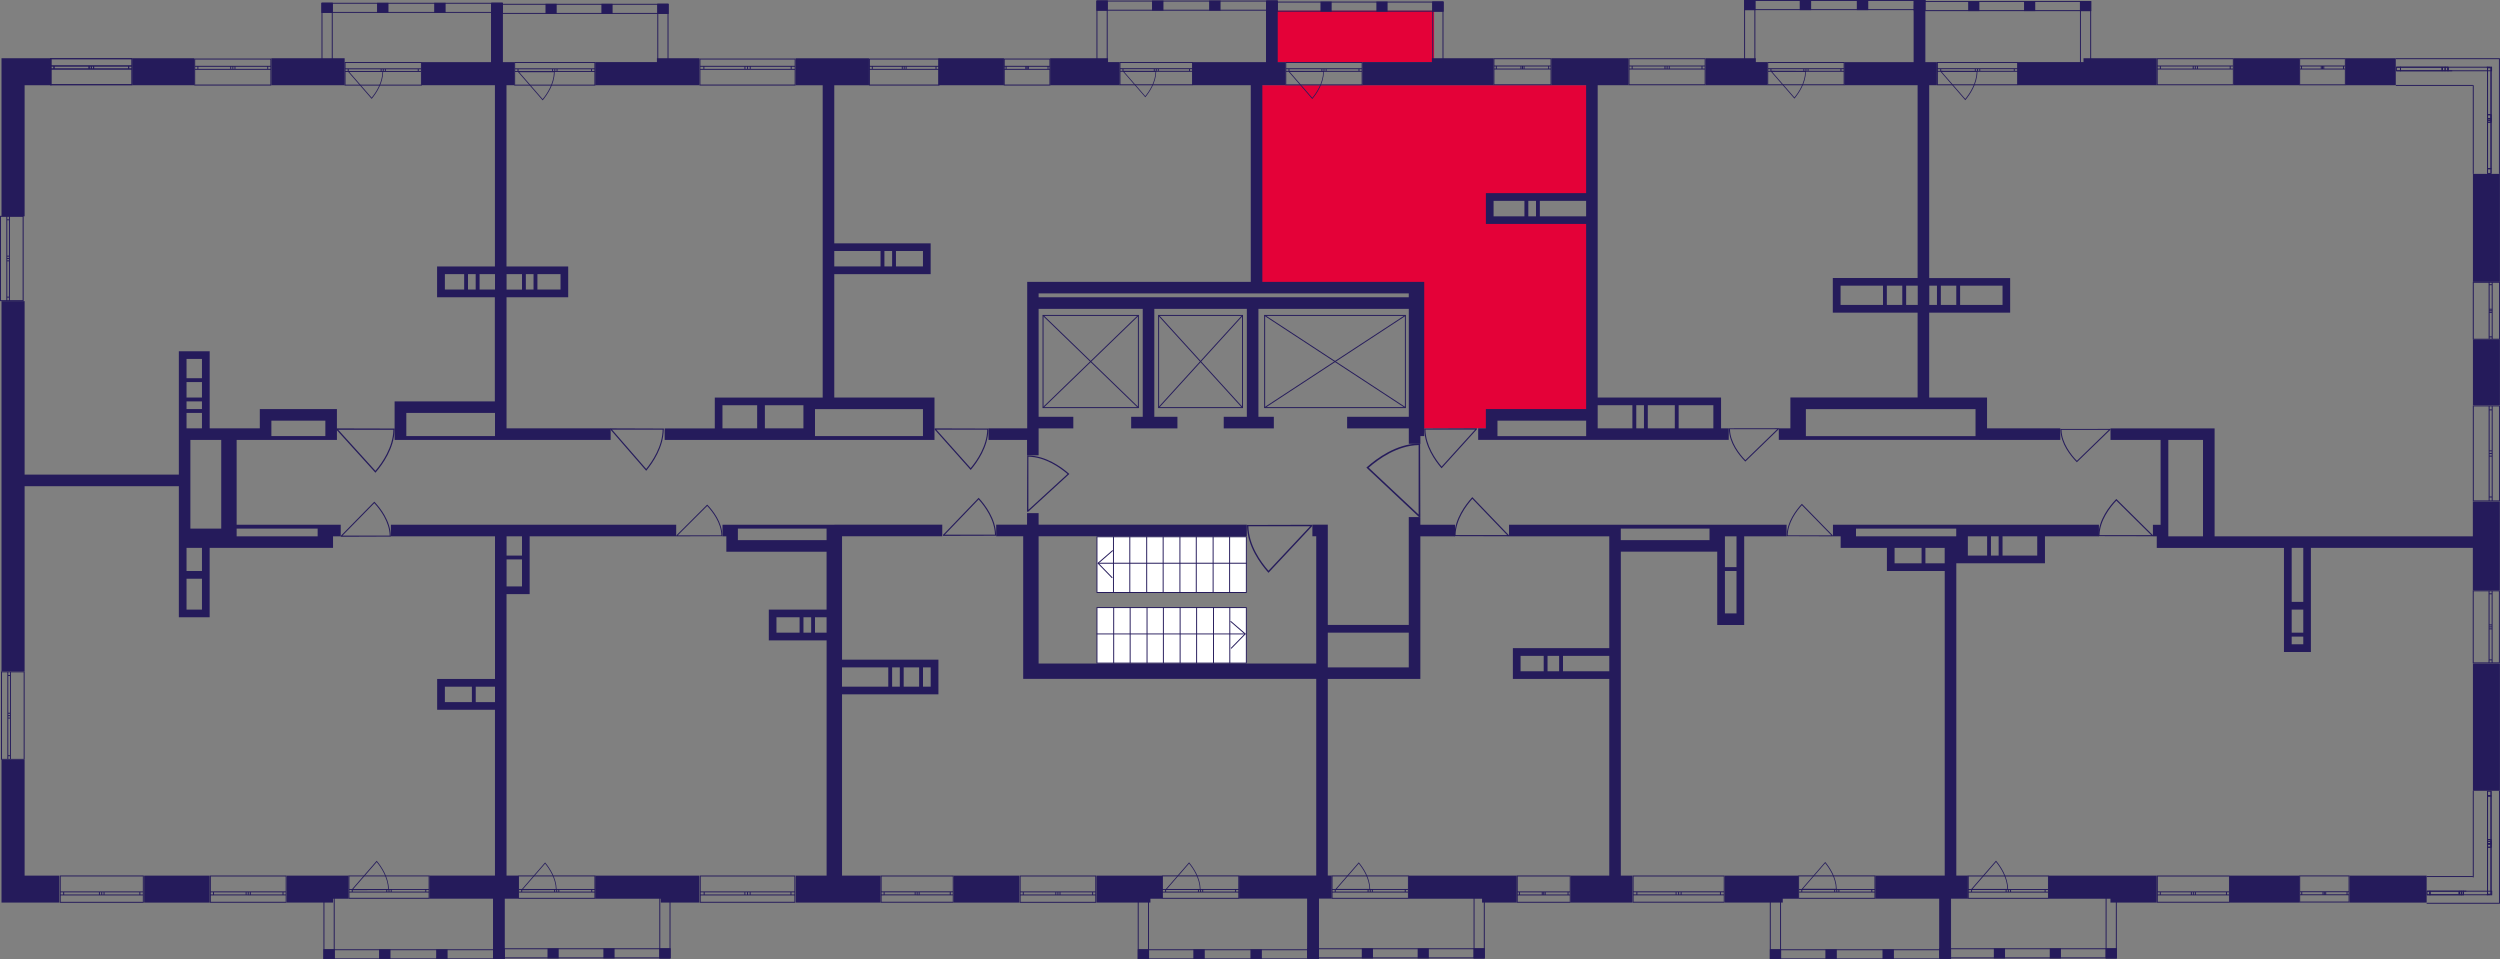 <?xml version="1.0" encoding="utf-8"?>
<!-- Generator: Adobe Illustrator 24.3.0, SVG Export Plug-In . SVG Version: 6.00 Build 0)  -->
<svg version="1.1" id="Слой_6" xmlns="http://www.w3.org/2000/svg" xmlns:xlink="http://www.w3.org/1999/xlink" x="0px" y="0px"
	 viewBox="0 0 650 249.44" style="enable-background:new 0 0 650 249.44;" xml:space="preserve">
<rect x="0" y="0" width="650" height="249.44" fill="#808080" stroke="none"/>
<path style="fill:#E40138;" d="M413.39,107.36c-8.35,0-16.71,0-25.06,0c0,1.34,0,2.67,0,4.01c-6.35,0-12.7,0-19.05,0
	c0-12.36,0-24.73,0-37.09c-14.03,0-28.07,0-42.1,0c-0.33-17.38-0.67-34.75-1-52.13h87.21c0,9.43,0,18.86,0,28.29
	c-8.69,0.26-17.38,0.52-26.06,0.78c0,2,0,4.01,0,6.01c8.69-0.11,17.38-0.22,26.06-0.32C413.39,73.73,413.39,90.55,413.39,107.36z"/>
<rect x="331.47" y="2.78" style="fill:#E40138;" width="41.39" height="13.36"/>
<g>
	<polygon style="fill:#251B5B;" points="6.4,22.16 13.42,22.16 13.42,15.14 6.4,15.14 1.39,15.14 0.39,15.14 0.39,56.24 6.4,56.24 	
		"/>
	<rect x="34.47" y="15.14" style="fill:#251B5B;" width="16.04" height="7.02"/>
	<rect x="70.56" y="15.14" style="fill:#251B5B;" width="19.05" height="7.02"/>
	<path style="fill:#251B5B;" d="M82.59,142.45h2h2v-3.01h2v-3.01h-2h-4.01H61.53v-22.05h6.01h1h1h1H87.6v-1v-7.02h-2h-1H70.56h-3.01
		v3.01v2H54.52V93.33v-2h-2H48.5h-1h-1v20.05v1v1v1v9.02H6.4V78.29H0.39v96.24H6.4v-48.12h40.1v12.03v1v3.01v6.01v2v10.02h1h1h4.01
		h2v-2v-8.02v-2v-6.01H82.59z M84.59,109.37v4.01H70.56v-4.01H84.59z M82.59,137.44v2H61.53v-2H82.59z M52.51,103.35H48.5v-4.01
		h4.01V103.35z M52.51,104.36v2H48.5v-2H52.51z M52.51,93.33v5.01H48.5v-5.01H52.51z M48.5,107.36h4.01v4.01H48.5V107.36z
		 M57.52,114.38v23.06h-8.02v-23.06H57.52z M52.51,158.49H48.5v-8.02h4.01V158.49z M52.51,148.46H48.5v-6.01h1h3.01V148.46z"/>
	<path style="fill:#251B5B;" d="M105.64,114.38h23.06h2h1h27.07v-3.01h-27.07v-4.01v-3.01V77.29h4.01h1h9.02h2v-2v-4.01v-1v-1
		h-16.04V22.16h2v-6.01h-24.06v6.01h19.05v47.12h-15.04v1v1v4.01v2h2h5.01h1h2h1h4.01v27.07h-23.06h-2h-1v10.02h1H105.64z
		 M136.72,75.28v-4.01h2v4.01H136.72z M145.74,75.28h-6.01v-4.01h6.01V75.28z M135.72,71.28v4.01h-4.01v-4.01H135.72z M115.67,75.28
		v-4.01h5.01v4.01H115.67z M121.68,75.28v-4.01h2v4.01H121.68z M124.69,75.28v-4.01h4.01v4.01H124.69z M128.7,107.36v6.01h-23.06
		v-6.01H128.7z"/>
	<path style="fill:#251B5B;" d="M172.81,111.37v3.01h36.09h2h1h28.07h2h1v-8.02v-2v-1h-26.06V71.28h23.06h2v-2v-4.01v-1v-1h-25.06
		v-41.1h9.02v-7.02h-19.05v7.02h7.02v81.2h-2h-1h-1h-1h-21.05h-1h-1v8.02H172.81z M229.95,69.27v-4.01h2v4.01H229.95z M239.97,69.27
		h-7.02v-4.01h7.02V69.27z M228.94,65.26v4.01h-12.03v-4.01H228.94z M239.97,106.36v7.02H211.9v-2v-5.01H239.97z M208.89,111.37
		h-10.02v-6.01h10.02V111.37z M187.84,105.36h9.02v6.01h-9.02V105.36z"/>
	<rect x="243.98" y="15.14" style="fill:#251B5B;" width="17.04" height="7.02"/>
	<path style="fill:#251B5B;" d="M257.01,111.37v3.01h10.02v4.01h3.01v-4.01v-1v-1v-1h9.02v-3.01h-9.02V80.3h27.07v28.07h-3.01v3.01
		h12.03v-3.01h-6.01V80.3h24.06v28.07h-6.01v3.01h13.03v-3.01h-4.01V80.3h39.1v28.07h-16.04v3.01h16.04v2v2h3.01v-2h1v-40.1h-2h-2
		h-38.09V22.16h6.01v-6.01h-24.06v6.01h15.04v51.12h-55.13h-1h-2v38.09H257.01z M366.28,76.29v1h-96.24v-1H366.28z"/>
	<path style="fill:#251B5B;" d="M412.39,50.22h-24.06h-2v2v6.01h1h1h8.02h1h15.04v48.12h-23.06h-3.01v5.01h-2v3.01h5.01h23.06h2h1
		h34.08v-3.01h-2v-6.01v-2h-2H415.4v-81.2h8.02v-7.02h-20.05v7.02h9.02V50.22z M388.33,56.24v-4.01h8.02v4.01H388.33z M397.36,52.23
		h2v4.01h-2V52.23z M400.36,56.24v-4.01h12.03v4.01H400.36z M389.34,113.38v-2v-2h23.06v4.01H389.34z M427.43,111.37h-2v-6.01h2
		V111.37z M428.43,105.36h7.02v6.01h-7.02V105.36z M445.47,111.37h-9.02v-6.01h9.02V111.37z M424.42,105.36v6.01h-9.02v-6.01H424.42
		z"/>
	<path style="fill:#251B5B;" d="M514.64,114.38h2h2h17.04v-3.01h-19.05v-5.01v-2v-1h-15.04V81.3h19.05h2v-2v-5.01v-2h-2h-19.05
		V22.16h2v-6.01h-24.06v6.01h19.05v50.12h-22.05v1v1v5.01v2h2h20.05v22.05h-29.07h-1h-3.01v8.02h-3.01v3.01h7.02h44.11H514.64z
		 M504.62,79.29v-5.01h4.01v5.01H504.62z M520.66,79.29h-11.03v-5.01h11.03V79.29z M503.61,74.28v5.01h-2v-5.01H503.61z
		 M494.59,74.28v5.01h-4.01v-5.01H494.59z M478.55,74.28h11.03v5.01h-11.03V74.28z M495.6,79.29v-5.01h3.01v5.01H495.6z
		 M469.53,113.38v-2v-5.01h44.11v7.02H469.53z"/>
	<rect x="580.8" y="15.14" style="fill:#251B5B;" width="17.04" height="7.02"/>
	<rect x="609.87" y="15.14" style="fill:#251B5B;" width="13.03" height="7.02"/>
	<rect x="642.96" y="45.21" style="fill:#251B5B;" width="7.02" height="28.07"/>
	<rect x="642.96" y="88.32" style="fill:#251B5B;" width="7.02" height="17.04"/>
	<path style="fill:#251B5B;" d="M642.96,139.44h-67.16v-25.06v-2v-1h-27.07v3.01h13.03v22.05h-1h-1v3.01h1v3.01h2h1h9.02h3.01h18.04
		v22.05v1v2v2h2h3.01h2v-2v-25.06h42.1v11.03h7.02v-23.06h-7.02V139.44z M563.76,139.44v-3.01v-22.05h9.02v25.06H563.76z
		 M595.84,158.49h3.01v6.01h-3.01V158.49z M595.84,167.51v-2h3.01v2H595.84z M598.85,156.48h-3.01v-14.03h3.01V156.48z"/>
	<rect x="642.96" y="172.52" style="fill:#251B5B;" width="7.02" height="33.08"/>
	<rect x="610.88" y="227.66" style="fill:#251B5B;" width="20.05" height="7.02"/>
	<rect x="579.8" y="227.66" style="fill:#251B5B;" width="18.04" height="7.02"/>
	<path style="fill:#251B5B;" d="M545.72,139.44v-3.01h-36.09h-1h-26.06h-1h-2h-1h-2v3.01h2v3.01h4.01h8.02v4.01v2h2h13.03v79.19
		h-18.04v6.01h24.06v-6.01h-3.01v-81.2h11.03h1h9.02h2v-2v-5.01H545.72z M516.65,139.44v5.01h-5.01v-5.01H516.65z M482.56,137.44
		h26.06v1v1h-1h-2h-23.06V137.44z M492.59,142.45h7.02v4.01h-7.02V142.45z M500.61,146.46v-4.01h5.01v4.01H500.61z M517.65,144.45
		v-5.01h2v5.01H517.65z M529.68,144.45h-9.02v-5.01h9.02V144.45z"/>
	<path style="fill:#251B5B;" d="M446.48,162.5h2h5.01v-2v-1v-20.05h11.03v-3.01h-19.05h-1h-23.06h-1h-2h-26.06v3.01h26.06v29.07
		h-23.06h-1h-1v6.01v2h2h23.06v51.12h-10.02v7.02h16.04v-7.02h-3.01v-84.21h23.06h2v16.04V162.5z M451.49,147.46h-3.01v-8.02h3.01
		V147.46z M405.37,170.52v4.01h-3.01v-4.01H405.37z M395.35,170.52h6.01v4.01h-6.01V170.52z M406.38,174.53v-4.01h12.03v4.01H406.38
		z M421.41,140.44v-3.01h23.06v2v1H421.41z M448.48,148.46h3.01v11.03h-3.01V148.46z"/>
	<path style="fill:#251B5B;" d="M345.23,176.53h21.05h3.01v-3.01v-34.08h9.02v-3.01h-9.02v-2h-3.01v2v1v1v1v23.06h-21.05v-23.06
		v-3.01h-3.01h-1v3.01h1v23.06v2v8.02h-72.18v-33.08h54.13v-3.01h-54.13v-3.01h-3.01v3.01h-1h-7.02v3.01h7.02v33.08v2v2h76.19v51.12
		h-20.05v6.01h24.06v-6.01h-1V176.53z M366.28,164.5v9.02h-21.05v-9.02H366.28z"/>
	<rect x="247.99" y="227.66" style="fill:#251B5B;" width="17.04" height="7.02"/>
	<path style="fill:#251B5B;" d="M216.91,136.43h-2h-23.06h-1h-1h-1h-1v3.01h1v4.01h1h2h23.06v15.04h-3.01h-1h-2h-1h-6.01h-1h-1v6.01
		v2h2h13.03v61.15h-8.02v7.02h22.05v-7.02h-10.02v-47.12h15.04h1h7.02h1h1v-7.02v-2h-2h-23.06v-32.08h26.06v-3.01h-26.06H216.91z
		 M191.85,140.44v-3.01h23.06v3.01H191.85z M210.9,160.49v4.01h-2v-4.01H210.9z M201.88,160.49h6.01v4.01h-6.01V160.49z
		 M211.9,164.5v-4.01h3.01v4.01H211.9z M231.95,178.54v-5.01h2v5.01H231.95z M234.96,173.53h4.01v5.01h-4.01V173.53z M241.98,178.54
		h-2v-5.01h2V178.54z M230.95,173.53v5.01h-12.03v-5.01H230.95z"/>
	<path style="fill:#251B5B;" d="M175.81,139.44v-3.01h-74.18v3.01h27.07v37.09h-15.04v1v1v4.01v2h2h13.03v43.11h-17.04v6.01h17.04
		h3.01h3.01v-6.01h-3.01v-73.18h4.01h2v-2v-7.02v-1v-5.01H175.81z M115.67,178.54h7.02v4.01h-7.02V178.54z M123.69,182.55v-4.01
		h5.01v4.01H123.69z M135.72,152.47h-4.01v-7.02h4.01V152.47z M135.72,144.45h-4.01v-5.01h4.01V144.45z"/>
	<rect x="37.48" y="227.66" style="fill:#251B5B;" width="17.04" height="7.02"/>
	<polygon style="fill:#251B5B;" points="84.59,227.66 74.57,227.66 74.57,234.67 86.6,234.67 86.6,233.67 90.61,233.67 
		90.61,227.66 86.6,227.66 	"/>
	<polygon style="fill:#251B5B;" points="171.8,227.66 154.76,227.66 154.76,233.67 171.8,233.67 171.8,234.67 181.83,234.67 
		181.83,227.66 175.81,227.66 	"/>
	<polygon style="fill:#251B5B;" points="297.11,227.66 285.08,227.66 285.08,234.67 299.11,234.67 299.11,233.67 302.12,233.67 
		302.12,227.66 299.11,227.66 	"/>
	<polygon style="fill:#251B5B;" points="385.33,227.66 366.28,227.66 366.28,233.67 385.33,233.67 385.33,234.67 394.35,234.67 
		394.35,227.66 388.33,227.66 	"/>
	<polygon style="fill:#251B5B;" points="461.51,227.66 448.48,227.66 448.48,234.67 463.52,234.67 463.52,233.67 467.53,233.67 
		467.53,227.66 463.52,227.66 	"/>
	<polygon style="fill:#251B5B;" points="548.72,227.66 532.69,227.66 532.69,233.67 548.72,233.67 548.72,234.67 560.75,234.67 
		560.75,227.66 550.73,227.66 	"/>
	<polygon style="fill:#251B5B;" points="545.72,22.16 560.75,22.16 560.75,15.14 541.71,15.14 541.71,16.14 524.67,16.14 
		524.67,22.16 541.71,22.16 	"/>
	<polygon style="fill:#251B5B;" points="456.5,22.16 459.51,22.16 459.51,16.14 456.5,16.14 456.5,15.14 443.47,15.14 443.47,22.16 
		455.5,22.16 	"/>
	<polygon style="fill:#251B5B;" points="380.31,22.16 388.33,22.16 388.33,15.14 372.29,15.14 372.29,16.14 354.25,16.14 
		354.25,22.16 372.29,22.16 	"/>
	<polygon style="fill:#251B5B;" points="288.09,22.16 291.1,22.16 291.1,16.14 288.09,16.14 288.09,15.14 273.05,15.14 
		273.05,22.16 285.08,22.16 	"/>
	<polygon style="fill:#251B5B;" points="175.81,22.16 181.83,22.16 181.83,15.14 170.8,15.14 170.8,16.14 154.76,16.14 
		154.76,22.16 170.8,22.16 	"/>
	<polygon style="fill:#251B5B;" points="6.4,197.58 0.39,197.58 0.39,227.66 0.39,234.67 6.4,234.67 15.42,234.67 15.42,227.66 
		6.4,227.66 	"/>
</g>
<g>
	
		<rect x="127.73" y="0.72" transform="matrix(-1 -2.699039e-07 2.699039e-07 -1 258.437 4.079)" style="fill:#251B5B;" width="2.97" height="2.63"/>
	
		<rect x="83.61" y="0.72" transform="matrix(-1 -2.746677e-07 2.746677e-07 -1 170.146 4.079)" style="fill:#251B5B;" width="2.92" height="2.63"/>
	
		<rect x="98.04" y="0.72" transform="matrix(-1 -2.699079e-07 2.699079e-07 -1 199.041 4.079)" style="fill:#251B5B;" width="2.97" height="2.63"/>
	
		<rect x="112.88" y="0.72" transform="matrix(-1 -2.699045e-07 2.699045e-07 -1 228.739 4.079)" style="fill:#251B5B;" width="2.97" height="2.63"/>
	<g>
		<path style="fill:#251B5B;" d="M130.45,0.97v16.1h-2.47l0-16.1H130.45 M130.7,0.72h-2.97l0,16.6h2.97V0.72L130.7,0.72z"/>
	</g>
	<g>
		<path style="fill:#251B5B;" d="M86.26,0.97l0,16.1h-2.42l0-16.1H86.26 M86.51,0.72h-2.92l0,16.6h2.92L86.51,0.72L86.51,0.72z"/>
	</g>
	<g>
		<path style="fill:#251B5B;" d="M130.45,0.97V3.1H83.86V0.97H130.45 M130.7,0.72H83.61v2.63h47.09V0.72L130.7,0.72z"/>
	</g>
</g>
<g>
	
		<rect x="170.9" y="0.99" transform="matrix(-1 -2.745775e-07 2.745775e-07 -1 344.71 4.599)" style="fill:#251B5B;" width="2.91" height="2.62"/>
	
		<rect x="127.72" y="0.99" transform="matrix(-1 -2.794238e-07 2.794238e-07 -1 258.298 4.599)" style="fill:#251B5B;" width="2.86" height="2.62"/>
	
		<rect x="141.84" y="0.99" transform="matrix(-1 -2.745816e-07 2.745816e-07 -1 286.578 4.599)" style="fill:#251B5B;" width="2.91" height="2.62"/>
	
		<rect x="156.37" y="0.99" transform="matrix(-1 -2.745775e-07 2.745775e-07 -1 315.644 4.599)" style="fill:#251B5B;" width="2.91" height="2.62"/>
	<g>
		<path style="fill:#251B5B;" d="M173.56,1.24l0,16.02h-2.41l0-16.02H173.56 M173.81,0.99h-2.91l0,16.53h2.91L173.81,0.99
			L173.81,0.99z"/>
	</g>
	<g>
		<path style="fill:#251B5B;" d="M130.3,1.24l0,16.02h-2.36l0-16.02H130.3 M130.55,0.99h-2.86l0,16.53h2.86L130.55,0.99L130.55,0.99
			z"/>
	</g>
	<g>
		<path style="fill:#251B5B;" d="M173.56,1.24v2.12h-45.59V1.24H173.56 M173.81,0.99h-46.09v2.62h46.09V0.99L173.81,0.99z"/>
	</g>
</g>
<g>
	
		<rect x="329.23" y="0.15" transform="matrix(-1 -2.699039e-07 2.699039e-07 -1 661.422 2.923)" style="fill:#251B5B;" width="2.97" height="2.63"/>
	
		<rect x="285.11" y="0.15" transform="matrix(-1 -2.746677e-07 2.746677e-07 -1 573.13 2.923)" style="fill:#251B5B;" width="2.92" height="2.63"/>
	
		<rect x="299.53" y="0.15" transform="matrix(-1 -2.699079e-07 2.699079e-07 -1 602.025 2.923)" style="fill:#251B5B;" width="2.97" height="2.63"/>
	
		<rect x="314.38" y="0.15" transform="matrix(-1 -2.699045e-07 2.699045e-07 -1 631.723 2.923)" style="fill:#251B5B;" width="2.97" height="2.63"/>
	<g>
		<path style="fill:#251B5B;" d="M331.95,0.4v16.1h-2.47V0.4H331.95 M332.2,0.15h-2.97v16.6h2.97V0.15L332.2,0.15z"/>
	</g>
	<g>
		<path style="fill:#251B5B;" d="M287.75,0.4l0,16.1h-2.42l0-16.1H287.75 M288,0.15h-2.92l0,16.6H288L288,0.15L288,0.15z"/>
	</g>
	<g>
		<path style="fill:#251B5B;" d="M331.95,0.4v2.13l-46.59,0V0.4H331.95 M332.2,0.15h-47.09v2.63l47.09,0V0.15L332.2,0.15z"/>
	</g>
</g>
<g>
	
		<rect x="372.39" y="0.41" transform="matrix(-1 -2.745773e-07 2.745773e-07 -1 747.696 3.444)" style="fill:#251B5B;" width="2.91" height="2.62"/>
	
		<rect x="329.21" y="0.41" transform="matrix(-1 -2.794243e-07 2.794243e-07 -1 661.283 3.444)" style="fill:#251B5B;" width="2.86" height="2.62"/>
	
		<rect x="343.33" y="0.41" transform="matrix(-1 -2.745815e-07 2.745815e-07 -1 689.563 3.443)" style="fill:#251B5B;" width="2.91" height="2.62"/>
	
		<rect x="357.86" y="0.41" transform="matrix(-1 -2.745786e-07 2.745786e-07 -1 718.629 3.443)" style="fill:#251B5B;" width="2.91" height="2.62"/>
	<g>
		<path style="fill:#251B5B;" d="M375.05,0.66v16.02h-2.41V0.66H375.05 M375.3,0.41h-2.91v16.53h2.91V0.41L375.3,0.41z"/>
	</g>
	<g>
		<path style="fill:#251B5B;" d="M331.79,0.66v16.02h-2.36V0.66H331.79 M332.04,0.41h-2.86v16.53h2.86V0.41L332.04,0.41z"/>
	</g>
	<g>
		<path style="fill:#251B5B;" d="M375.05,0.66v2.12h-45.59V0.66H375.05 M375.3,0.41h-46.09v2.62h46.09V0.41L375.3,0.41z"/>
	</g>
</g>
<g>
	
		<rect x="497.62" y="0" transform="matrix(-1 -2.699039e-07 2.699039e-07 -1 998.212 2.632)" style="fill:#251B5B;" width="2.97" height="2.63"/>
	
		<rect x="453.5" y="0" transform="matrix(-1 -2.746683e-07 2.746683e-07 -1 909.921 2.632)" style="fill:#251B5B;" width="2.92" height="2.63"/>
	
		<rect x="467.92" y="0" transform="matrix(-1 -2.699079e-07 2.699079e-07 -1 938.816 2.632)" style="fill:#251B5B;" width="2.97" height="2.63"/>
	
		<rect x="482.77" y="0" transform="matrix(-1 -2.699039e-07 2.699039e-07 -1 968.514 2.632)" style="fill:#251B5B;" width="2.97" height="2.63"/>
	<g>
		<path style="fill:#251B5B;" d="M500.34,0.25l0,16.1h-2.47V0.25H500.34 M500.59,0h-2.97v16.6h2.97L500.59,0L500.59,0z"/>
	</g>
	<g>
		<path style="fill:#251B5B;" d="M456.14,0.25v16.1h-2.42V0.25H456.14 M456.39,0h-2.92v16.6h2.92V0L456.39,0z"/>
	</g>
	<g>
		<path style="fill:#251B5B;" d="M500.34,0.25v2.13l-46.59,0V0.25H500.34 M500.59,0H453.5v2.63l47.09,0V0L500.59,0z"/>
	</g>
</g>
<g>
	
		<rect x="540.79" y="0.27" transform="matrix(-1 -2.745773e-07 2.745773e-07 -1 1084.486 3.153)" style="fill:#251B5B;" width="2.91" height="2.62"/>
	
		<rect x="497.61" y="0.27" transform="matrix(-1 -2.794243e-07 2.794243e-07 -1 998.073 3.153)" style="fill:#251B5B;" width="2.86" height="2.62"/>
	
		<rect x="511.72" y="0.27" transform="matrix(-1 -2.745815e-07 2.745815e-07 -1 1026.353 3.152)" style="fill:#251B5B;" width="2.91" height="2.62"/>
	
		<rect x="526.26" y="0.27" transform="matrix(-1 -2.745780e-07 2.745780e-07 -1 1055.42 3.152)" style="fill:#251B5B;" width="2.91" height="2.62"/>
	<g>
		<path style="fill:#251B5B;" d="M543.45,0.52v16.02h-2.41V0.52H543.45 M543.7,0.27h-2.91v16.53h2.91V0.27L543.7,0.27z"/>
	</g>
	<g>
		<path style="fill:#251B5B;" d="M500.19,0.52v16.02h-2.36V0.52H500.19 M500.44,0.27h-2.86v16.53h2.86V0.27L500.44,0.27z"/>
	</g>
	<g>
		<path style="fill:#251B5B;" d="M543.45,0.52v2.12h-45.59V0.52H543.45 M543.7,0.27h-46.09v2.62h46.09V0.27L543.7,0.27z"/>
	</g>
</g>
<g>
	
		<rect x="504.3" y="246.81" transform="matrix(-1 2.699039e-07 -2.699039e-07 -1 1011.568 496.249)" style="fill:#251B5B;" width="2.97" height="2.63"/>
	
		<rect x="460.18" y="246.81" transform="matrix(-1 2.746683e-07 -2.746683e-07 -1 923.276 496.249)" style="fill:#251B5B;" width="2.92" height="2.63"/>
	
		<rect x="474.6" y="246.81" transform="matrix(-1 2.699073e-07 -2.699073e-07 -1 952.171 496.249)" style="fill:#251B5B;" width="2.97" height="2.63"/>
	
		<rect x="489.45" y="246.81" transform="matrix(-1 2.699045e-07 -2.699045e-07 -1 981.869 496.249)" style="fill:#251B5B;" width="2.97" height="2.63"/>
	<g>
		<path style="fill:#251B5B;" d="M507.02,233.09v16.1h-2.47v-16.1H507.02 M507.27,232.84h-2.97v16.6h2.97V232.84L507.27,232.84z"/>
	</g>
	<g>
		<path style="fill:#251B5B;" d="M462.82,233.09v16.1h-2.42v-16.1H462.82 M463.07,232.84h-2.92v16.6h2.92V232.84L463.07,232.84z"/>
	</g>
	<g>
		<path style="fill:#251B5B;" d="M507.02,247.06v2.13h-46.59v-2.13L507.02,247.06 M507.27,246.81l-47.09,0v2.63h47.09V246.81
			L507.27,246.81z"/>
	</g>
</g>
<g>
	
		<rect x="547.47" y="246.55" transform="matrix(-1 2.745773e-07 -2.745773e-07 -1 1097.841 495.728)" style="fill:#251B5B;" width="2.91" height="2.62"/>
	
		<rect x="504.29" y="246.55" transform="matrix(-1 2.794243e-07 -2.794243e-07 -1 1011.428 495.728)" style="fill:#251B5B;" width="2.86" height="2.62"/>
	
		<rect x="518.4" y="246.55" transform="matrix(-1 2.745815e-07 -2.745815e-07 -1 1039.708 495.729)" style="fill:#251B5B;" width="2.91" height="2.62"/>
	
		<rect x="532.93" y="246.55" transform="matrix(-1 2.745786e-07 -2.745786e-07 -1 1068.775 495.729)" style="fill:#251B5B;" width="2.91" height="2.62"/>
	<g>
		<path style="fill:#251B5B;" d="M550.12,232.9v16.02h-2.41l0-16.02H550.12 M550.37,232.65h-2.91l0,16.53h2.91V232.65L550.37,232.65
			z"/>
	</g>
	<g>
		<path style="fill:#251B5B;" d="M506.87,232.9v16.02h-2.36V232.9H506.87 M507.12,232.65h-2.86v16.53h2.86V232.65L507.12,232.65z"/>
	</g>
	<g>
		<path style="fill:#251B5B;" d="M550.12,246.8v2.12l-45.59,0v-2.12L550.12,246.8 M550.37,246.55l-46.09,0v2.62l46.09,0V246.55
			L550.37,246.55z"/>
	</g>
</g>
<g>
	
		<rect x="339.96" y="246.81" transform="matrix(-1 2.699032e-07 -2.699032e-07 -1 682.894 496.249)" style="fill:#251B5B;" width="2.97" height="2.63"/>
	
		<rect x="295.84" y="246.81" transform="matrix(-1 2.746683e-07 -2.746683e-07 -1 594.602 496.249)" style="fill:#251B5B;" width="2.92" height="2.63"/>
	
		<rect x="310.26" y="246.81" transform="matrix(-1 2.699073e-07 -2.699073e-07 -1 623.497 496.249)" style="fill:#251B5B;" width="2.97" height="2.63"/>
	
		<rect x="325.11" y="246.81" transform="matrix(-1 2.699039e-07 -2.699039e-07 -1 653.195 496.249)" style="fill:#251B5B;" width="2.97" height="2.63"/>
	<g>
		<path style="fill:#251B5B;" d="M342.68,233.09v16.1h-2.47v-16.1H342.68 M342.93,232.84h-2.97v16.6h2.97V232.84L342.93,232.84z"/>
	</g>
	<g>
		<path style="fill:#251B5B;" d="M298.48,233.09l0,16.1h-2.42l0-16.1H298.48 M298.73,232.84h-2.92l0,16.6h2.92L298.73,232.84
			L298.73,232.84z"/>
	</g>
	<g>
		<path style="fill:#251B5B;" d="M342.68,247.06v2.13l-46.59,0v-2.13H342.68 M342.93,246.81h-47.09v2.63l47.09,0V246.81
			L342.93,246.81z"/>
	</g>
</g>
<g>
	
		<rect x="383.13" y="246.55" transform="matrix(-1 2.745773e-07 -2.745773e-07 -1 769.168 495.728)" style="fill:#251B5B;" width="2.91" height="2.62"/>
	
		<rect x="339.95" y="246.55" transform="matrix(-1 2.794243e-07 -2.794243e-07 -1 682.754 495.728)" style="fill:#251B5B;" width="2.86" height="2.62"/>
	
		<rect x="354.06" y="246.55" transform="matrix(-1 2.745815e-07 -2.745815e-07 -1 711.034 495.729)" style="fill:#251B5B;" width="2.91" height="2.62"/>
	
		<rect x="368.6" y="246.55" transform="matrix(-1 2.745786e-07 -2.745786e-07 -1 740.101 495.729)" style="fill:#251B5B;" width="2.91" height="2.62"/>
	<g>
		<path style="fill:#251B5B;" d="M385.79,232.9v16.02h-2.41l0-16.02H385.79 M386.04,232.65h-2.91l0,16.53h2.91V232.65L386.04,232.65
			z"/>
	</g>
	<g>
		<path style="fill:#251B5B;" d="M342.53,232.9v16.02l-2.36,0V232.9H342.53 M342.78,232.65h-2.86v16.53l2.86,0V232.65L342.78,232.65
			z"/>
	</g>
	<g>
		<path style="fill:#251B5B;" d="M385.79,246.8v2.12l-45.59,0v-2.12H385.79 M386.04,246.55h-46.09v2.62l46.09,0V246.55
			L386.04,246.55z"/>
	</g>
</g>
<g>
	
		<rect x="128.25" y="246.81" transform="matrix(-1 2.699032e-07 -2.699032e-07 -1 259.472 496.249)" style="fill:#251B5B;" width="2.97" height="2.63"/>
	
		<rect x="84.13" y="246.81" transform="matrix(-1 2.746683e-07 -2.746683e-07 -1 171.18 496.249)" style="fill:#251B5B;" width="2.92" height="2.63"/>
	
		<rect x="98.55" y="246.81" transform="matrix(-1 2.699073e-07 -2.699073e-07 -1 200.075 496.249)" style="fill:#251B5B;" width="2.97" height="2.63"/>
	
		<rect x="113.4" y="246.81" transform="matrix(-1 2.699039e-07 -2.699039e-07 -1 229.774 496.249)" style="fill:#251B5B;" width="2.97" height="2.63"/>
	<g>
		<path style="fill:#251B5B;" d="M130.97,233.09v16.1h-2.47l0-16.1H130.97 M131.22,232.84h-2.97l0,16.6h2.97V232.84L131.22,232.84z"
			/>
	</g>
	<g>
		<path style="fill:#251B5B;" d="M86.77,233.09v16.1h-2.42v-16.1H86.77 M87.02,232.84h-2.92v16.6h2.92V232.84L87.02,232.84z"/>
	</g>
	<g>
		<path style="fill:#251B5B;" d="M130.97,247.06v2.13l-46.59,0v-2.13H130.97 M131.22,246.81H84.13v2.63l47.09,0V246.81
			L131.22,246.81z"/>
	</g>
</g>
<g>
	
		<rect x="171.42" y="246.55" transform="matrix(-1 2.745773e-07 -2.745773e-07 -1 345.746 495.728)" style="fill:#251B5B;" width="2.91" height="2.62"/>
	
		<rect x="128.24" y="246.55" transform="matrix(-1 2.794243e-07 -2.794243e-07 -1 259.333 495.729)" style="fill:#251B5B;" width="2.86" height="2.62"/>
	
		<rect x="142.35" y="246.55" transform="matrix(-1 2.745815e-07 -2.745815e-07 -1 287.613 495.729)" style="fill:#251B5B;" width="2.91" height="2.62"/>
	
		<rect x="156.89" y="246.55" transform="matrix(-1 2.745786e-07 -2.745786e-07 -1 316.679 495.729)" style="fill:#251B5B;" width="2.91" height="2.62"/>
	<g>
		<path style="fill:#251B5B;" d="M174.08,232.9l0,16.02h-2.41l0-16.02H174.08 M174.33,232.65h-2.91l0,16.53h2.91L174.33,232.65
			L174.33,232.65z"/>
	</g>
	<g>
		<path style="fill:#251B5B;" d="M130.82,232.9v16.02l-2.36,0V232.9H130.82 M131.07,232.65h-2.86v16.53l2.86,0V232.65L131.07,232.65
			z"/>
	</g>
	<g>
		<path style="fill:#251B5B;" d="M174.08,246.8v2.12l-45.59,0v-2.12H174.08 M174.33,246.55h-46.09v2.62l46.09,0V246.55
			L174.33,246.55z"/>
	</g>
</g>
<rect x="127.72" y="0.99" style="fill:#251B5B;" width="2.98" height="17.59"/>
<rect x="329.21" y="1.46" style="fill:#251B5B;" width="2.83" height="16.17"/>
<rect x="497.61" y="1.32" style="fill:#251B5B;" width="2.83" height="16.55"/>
<rect x="504.3" y="231.08" style="fill:#251B5B;" width="2.82" height="17.34"/>
<rect x="339.96" y="231.6" style="fill:#251B5B;" width="2.82" height="16.52"/>
<rect x="128.25" y="232.29" style="fill:#251B5B;" width="2.84" height="16.52"/>
<g>
	<path style="fill:none;stroke:#251B5B;stroke-width:0.251;stroke-miterlimit:10;" d="M34.33,15.27l-21.17,0v6.76h21.17V15.27z
		 M13.16,15.27l21.17,0 M13.16,22.03h21.17 M13.16,17.15h0.88v0.79h-0.88V17.15z M23.75,17.94h-0.58v-0.79h0.58V17.94z M14.04,17.15
		l9.13,0v0.79h-9.13V17.15z M23.75,17.15h0.59v0.79h-0.59V17.15z M34.33,17.94h-0.88v-0.79h0.88V17.94z M24.34,17.15h9.11v0.79
		h-9.11V17.15z M13.16,17.15h0.88 M14.04,17.15v0.79 M14.04,17.94h-0.88 M23.75,17.94h-0.58 M23.16,17.94v-0.79 M23.16,17.15h0.58
		 M14.04,17.15l9.13,0 M23.16,17.94h-9.13 M23.75,17.15h0.59 M24.34,17.15v0.79 M24.34,17.94h-0.59 M34.33,17.94h-0.88 M33.45,17.94
		v-0.79 M33.45,17.15h0.88 M24.34,17.15h9.11 M33.45,17.94h-9.11"/>
</g>
<g>
	<path style="fill:none;stroke:#251B5B;stroke-width:0.251;stroke-miterlimit:10;" d="M70.43,15.35l-19.81,0v6.76l19.81,0V15.35z
		 M50.63,15.35l19.81,0 M50.63,22.12l19.81,0 M50.63,17.24h0.82v0.79h-0.82V17.24z M60.54,18.03h-0.55v-0.79h0.55V18.03z
		 M51.45,17.24h8.54v0.79l-8.54,0V17.24z M60.54,17.24h0.55v0.79h-0.55V17.24z M70.43,18.03h-0.82v-0.79h0.82V18.03z M61.09,17.24
		h8.52v0.79h-8.52V17.24z M50.63,17.24h0.82 M51.45,17.24v0.79 M51.45,18.03h-0.82 M60.54,18.03h-0.55 M59.99,18.03v-0.79
		 M59.99,17.24h0.55 M51.45,17.24h8.54 M59.99,18.03l-8.54,0 M60.54,17.24h0.55 M61.09,17.24v0.79 M61.09,18.03h-0.55 M70.43,18.03
		h-0.82 M69.61,18.03v-0.79 M69.61,17.24h0.82 M61.09,17.24h8.52 M69.61,18.03h-8.52"/>
</g>
<g>
	<path style="fill:none;stroke:#251B5B;stroke-width:0.251;stroke-miterlimit:10;" d="M109.57,16.25H89.71v5.88h19.86V16.25z
		 M89.71,16.25h19.86 M89.71,22.13h19.86 M89.71,17.89h0.83v0.69h-0.83V17.89z M99.64,18.58H99.1v-0.69h0.55V18.58z M90.53,17.89
		h8.56v0.69h-8.56V17.89z M99.64,17.89h0.55v0.69h-0.55V17.89z M109.57,18.58h-0.83v-0.69h0.83V18.58z M100.2,17.89h8.55v0.69h-8.55
		V17.89z M89.71,17.89h0.83 M90.53,17.89v0.69 M90.53,18.58h-0.83 M99.64,18.58H99.1 M99.1,18.58v-0.69 M99.1,17.89h0.55
		 M90.53,17.89h8.56 M99.1,18.58h-8.56 M99.64,17.89h0.55 M100.2,17.89v0.69 M100.2,18.58h-0.55 M109.57,18.58h-0.83 M108.74,18.58
		v-0.69 M108.74,17.89h0.83 M100.2,17.89h8.55 M108.74,18.58h-8.55"/>
</g>
<g>
	<path style="fill:none;stroke:#251B5B;stroke-width:0.251;stroke-miterlimit:10;" d="M154.67,16.25l-20.86,0v5.88l20.86,0V16.25z
		 M133.82,16.25l20.86,0 M133.82,22.13l20.86,0 M133.82,17.89h0.87v0.69h-0.87V17.89z M144.25,18.58h-0.58v-0.69h0.58V18.58z
		 M134.68,17.89l8.99,0v0.69h-8.99V17.89z M144.25,17.89h0.58v0.69h-0.58V17.89z M154.67,18.58h-0.87v-0.69h0.87V18.58z
		 M144.83,17.89h8.97v0.69h-8.97V17.89z M133.82,17.89h0.87 M134.68,17.89v0.69 M134.68,18.58h-0.87 M144.25,18.58h-0.58
		 M143.67,18.58v-0.69 M143.67,17.89h0.58 M134.68,17.89l8.99,0 M143.67,18.58h-8.99 M144.25,17.89h0.58 M144.83,17.89v0.69
		 M144.83,18.58h-0.58 M154.67,18.58h-0.87 M153.8,18.58v-0.69 M153.8,17.89h0.87 M144.83,17.89h8.97 M153.8,18.58h-8.97"/>
</g>
<g>
	<path style="fill:none;stroke:#251B5B;stroke-width:0.251;stroke-miterlimit:10;" d="M34.33,15.27l-21.17,0v6.76h21.17V15.27z
		 M13.16,15.27l21.17,0 M13.16,22.03h21.17 M13.16,17.15h0.88v0.79h-0.88V17.15z M23.75,17.94h-0.58v-0.79h0.58V17.94z M14.04,17.15
		l9.13,0v0.79h-9.13V17.15z M23.75,17.15h0.59v0.79h-0.59V17.15z M34.33,17.94h-0.88v-0.79h0.88V17.94z M24.34,17.15h9.11v0.79
		h-9.11V17.15z M13.16,17.15h0.88 M14.04,17.15v0.79 M14.04,17.94h-0.88 M23.75,17.94h-0.58 M23.16,17.94v-0.79 M23.16,17.15h0.58
		 M14.04,17.15l9.13,0 M23.16,17.94h-9.13 M23.75,17.15h0.59 M24.34,17.15v0.79 M24.34,17.94h-0.59 M34.33,17.94h-0.88 M33.45,17.94
		v-0.79 M33.45,17.15h0.88 M24.34,17.15h9.11 M33.45,17.94h-9.11"/>
</g>
<g>
	<path style="fill:none;stroke:#251B5B;stroke-width:0.251;stroke-miterlimit:10;" d="M206.74,15.35l-24.76,0v6.76h24.76V15.35z
		 M181.98,15.35l24.76,0 M181.98,22.12h24.76 M181.98,17.24h1.03v0.79h-1.03V17.24z M194.37,18.03h-0.68v-0.79h0.68V18.03z
		 M183.01,17.24h10.68v0.79h-10.68V17.24z M194.37,17.24h0.69v0.79h-0.69V17.24z M206.74,18.03h-1.03v-0.79h1.03V18.03z
		 M195.06,17.24l10.65,0v0.79h-10.65V17.24z M181.98,17.24h1.03 M183.01,17.24v0.79 M183.01,18.03h-1.03 M194.37,18.03h-0.68
		 M193.68,18.03v-0.79 M193.68,17.24h0.68 M183.01,17.24h10.68 M193.68,18.03h-10.68 M194.37,17.24h0.69 M195.06,17.24v0.79
		 M195.06,18.03h-0.69 M206.74,18.03h-1.03 M205.71,18.03v-0.79 M205.71,17.24h1.03 M195.06,17.24l10.65,0 M205.71,18.03h-10.65"/>
</g>
<g>
	<path style="fill:none;stroke:#251B5B;stroke-width:0.251;stroke-miterlimit:10;" d="M244.12,15.35l-18.07,0v6.76h18.07V15.35z
		 M226.05,15.35l18.07,0 M226.05,22.12h18.07 M226.05,17.24h0.75v0.79h-0.75V17.24z M235.09,18.03h-0.5v-0.79h0.5V18.03z
		 M226.8,17.24l7.79,0v0.79h-7.79V17.24z M235.09,17.24h0.5v0.79h-0.5V17.24z M244.12,18.03h-0.75v-0.79h0.75V18.03z M235.59,17.24
		h7.77v0.79h-7.77V17.24z M226.05,17.24h0.75 M226.8,17.24v0.79 M226.8,18.03h-0.75 M235.09,18.03h-0.5 M234.59,18.03v-0.79
		 M234.59,17.24h0.5 M226.8,17.24l7.79,0 M234.59,18.03h-7.79 M235.09,17.24h0.5 M235.59,17.24v0.79 M235.59,18.03h-0.5
		 M244.12,18.03h-0.75 M243.37,18.03v-0.79 M243.37,17.24h0.75 M235.59,17.24h7.77 M243.37,18.03h-7.77"/>
</g>
<g>
	<path style="fill:none;stroke:#251B5B;stroke-width:0.251;stroke-miterlimit:10;" d="M272.98,15.35l-11.88,0v6.76l11.88,0V15.35z
		 M261.09,15.35l11.88,0 M261.09,22.12l11.88,0 M261.09,17.24h0.49v0.79h-0.49V17.24z M267.04,18.03h-0.33v-0.79h0.33V18.03z
		 M261.59,17.24h5.12v0.79h-5.12V17.24z M267.04,17.24h0.33v0.79h-0.33V17.24z M272.98,18.03h-0.49v-0.79h0.49V18.03z M267.37,17.24
		h5.11v0.79h-5.11V17.24z M261.09,17.24h0.49 M261.59,17.24v0.79 M261.59,18.03h-0.49 M267.04,18.03h-0.33 M266.71,18.03v-0.79
		 M266.71,17.24h0.33 M261.59,17.24h5.12 M266.71,18.03h-5.12 M267.04,17.24h0.33 M267.37,17.24v0.79 M267.37,18.03h-0.33
		 M272.98,18.03h-0.49 M272.48,18.03v-0.79 M272.48,17.24h0.49 M267.37,17.24h5.11 M272.48,18.03h-5.11"/>
</g>
<g>
	<path style="fill:none;stroke:#251B5B;stroke-width:0.251;stroke-miterlimit:10;" d="M310.06,16.25l-18.87,0v5.8h18.87V16.25z
		 M291.19,16.25l18.87,0 M291.19,22.04h18.87 M291.19,17.86h0.78v0.68h-0.78V17.86z M300.63,18.54h-0.52v-0.68h0.52V18.54z
		 M291.98,17.86h8.13v0.68h-8.13V17.86z M300.63,17.86h0.53v0.68h-0.53V17.86z M310.06,18.54h-0.78v-0.68h0.78V18.54z M301.16,17.86
		h8.12v0.68h-8.12V17.86z M291.19,17.86h0.78 M291.98,17.86v0.68 M291.98,18.54h-0.78 M300.63,18.54h-0.52 M300.11,18.54v-0.68
		 M300.11,17.86h0.52 M291.98,17.86h8.13 M300.11,18.54h-8.13 M300.63,17.86h0.53 M301.16,17.86v0.68 M301.16,18.54h-0.53
		 M310.06,18.54h-0.78 M309.28,18.54v-0.68 M309.28,17.86h0.78 M301.16,17.86h8.12 M309.28,18.54h-8.12"/>
</g>
<g>
	<path style="fill:none;stroke:#251B5B;stroke-width:0.251;stroke-miterlimit:10;" d="M354.16,16.25H334.3v5.82h19.86V16.25z
		 M334.3,16.25h19.86 M334.3,22.06h19.86 M334.3,17.87h0.83v0.68h-0.83V17.87z M344.24,18.55h-0.55v-0.68h0.55V18.55z M335.13,17.87
		h8.56v0.68h-8.56V17.87z M344.24,17.87h0.55v0.68h-0.55V17.87z M354.16,18.55h-0.83v-0.68h0.83V18.55z M344.79,17.87h8.54v0.68
		l-8.54,0V17.87z M334.3,17.87h0.83 M335.13,17.87v0.68 M335.13,18.55h-0.83 M344.24,18.55h-0.55 M343.69,18.55v-0.68 M343.69,17.87
		h0.55 M335.13,17.87h8.56 M343.69,18.55h-8.56 M344.24,17.87h0.55 M344.79,17.87v0.68 M344.79,18.55h-0.55 M354.16,18.55h-0.83
		 M353.34,18.55v-0.68 M353.34,17.87h0.83 M344.79,17.87h8.54 M353.34,18.55l-8.54,0"/>
</g>
<g>
	<path style="fill:none;stroke:#251B5B;stroke-width:0.251;stroke-miterlimit:10;" d="M403.27,15.27l-14.85,0v6.77l14.85,0V15.27z
		 M388.42,15.27l14.85,0 M388.42,22.04l14.85,0 M388.42,17.16h0.62v0.79h-0.62V17.16z M395.85,17.95h-0.41v-0.79h0.41V17.95z
		 M389.04,17.16h6.4v0.79h-6.4V17.16z M395.85,17.16h0.41v0.79h-0.41V17.16z M403.27,17.95h-0.62v-0.79h0.62V17.95z M396.26,17.16
		l6.39,0v0.79l-6.39,0V17.16z M388.42,17.16h0.62 M389.04,17.16v0.79 M389.04,17.95h-0.62 M395.85,17.95h-0.41 M395.44,17.95v-0.79
		 M395.44,17.16h0.41 M389.04,17.16h6.4 M395.44,17.95h-6.4 M395.85,17.16h0.41 M396.26,17.16v0.79 M396.26,17.95h-0.41
		 M403.27,17.95h-0.62 M402.65,17.95v-0.79 M402.65,17.16h0.62 M396.26,17.16l6.39,0 M402.65,17.95l-6.39,0"/>
</g>
<g>
	<path style="fill:none;stroke:#251B5B;stroke-width:0.251;stroke-miterlimit:10;" d="M443.34,15.27l-19.8,0v6.77h19.8V15.27z
		 M423.54,15.27l19.8,0 M423.54,22.04h19.8 M423.54,17.16h0.82v0.79h-0.82V17.16z M433.44,17.95h-0.55v-0.79h0.55V17.95z
		 M424.36,17.16h8.54v0.79h-8.54V17.16z M433.44,17.16H434v0.79h-0.55V17.16z M443.34,17.95h-0.82v-0.79h0.82V17.95z M434,17.16
		h8.52v0.79l-8.52,0V17.16z M423.54,17.16h0.82 M424.36,17.16v0.79 M424.36,17.95h-0.82 M433.44,17.95h-0.55 M432.9,17.95v-0.79
		 M432.9,17.16h0.55 M424.36,17.16h8.54 M432.9,17.95h-8.54 M433.44,17.16H434 M434,17.16v0.79 M434,17.95h-0.55 M443.34,17.95
		h-0.82 M442.52,17.95v-0.79 M442.52,17.16h0.82 M434,17.16h8.52 M442.52,17.95l-8.52,0"/>
</g>
<g>
	<path style="fill:none;stroke:#251B5B;stroke-width:0.251;stroke-miterlimit:10;" d="M479.47,16.25h-19.86v5.79l19.86,0V16.25z
		 M459.62,16.25h19.86 M459.62,22.03l19.86,0 M459.62,17.86h0.83v0.68h-0.83V17.86z M469.55,18.54H469v-0.68h0.55V18.54z
		 M460.44,17.86l8.56,0v0.68h-8.56V17.86z M469.55,17.86h0.55v0.68h-0.55V17.86z M479.47,18.54h-0.83v-0.68h0.83V18.54z
		 M470.1,17.86h8.54v0.68l-8.54,0V17.86z M459.62,17.86h0.83 M460.44,17.86v0.68 M460.44,18.54h-0.83 M469.55,18.54H469 M469,18.54
		v-0.68 M469,17.86h0.55 M460.44,17.86l8.56,0 M469,18.54h-8.56 M469.55,17.86h0.55 M470.1,17.86v0.68 M470.1,18.54h-0.55
		 M479.47,18.54h-0.83 M478.65,18.54v-0.68 M478.65,17.86h0.83 M470.1,17.86h8.54 M478.65,18.54l-8.54,0"/>
</g>
<g>
	<path style="fill:none;stroke:#251B5B;stroke-width:0.251;stroke-miterlimit:10;" d="M524.58,16.25l-20.86,0v5.8l20.86,0V16.25z
		 M503.72,16.25l20.86,0 M503.72,22.04l20.86,0 M503.72,17.86h0.87v0.68h-0.87V17.86z M514.16,18.54h-0.58v-0.68h0.58V18.54z
		 M504.59,17.86h8.99v0.68h-8.99V17.86z M514.16,17.86h0.58v0.68h-0.58V17.86z M524.58,18.54h-0.87v-0.68h0.87V18.54z M514.74,17.86
		h8.97v0.68h-8.97V17.86z M503.72,17.86h0.87 M504.59,17.86v0.68 M504.59,18.54h-0.87 M514.16,18.54h-0.58 M513.58,18.54v-0.68
		 M513.58,17.86h0.58 M504.59,17.86h8.99 M513.58,18.54h-8.99 M514.16,17.86h0.58 M514.74,17.86v0.68 M514.74,18.54h-0.58
		 M524.58,18.54h-0.87 M523.71,18.54v-0.68 M523.71,17.86h0.87 M514.74,17.86h8.97 M523.71,18.54h-8.97"/>
</g>
<g>
	<path style="fill:none;stroke:#251B5B;stroke-width:0.251;stroke-miterlimit:10;" d="M580.67,15.27l-19.8,0v6.77h19.8V15.27z
		 M560.87,15.27l19.8,0 M560.87,22.04h19.8 M560.87,17.16h0.82v0.79h-0.82V17.16z M570.78,17.95h-0.55v-0.79h0.55V17.95z
		 M561.7,17.16h8.54v0.79h-8.54V17.16z M570.78,17.16h0.55v0.79l-0.55,0V17.16z M580.67,17.95h-0.82v-0.79h0.82V17.95z
		 M571.33,17.16h8.52v0.79h-8.52V17.16z M560.87,17.16h0.82 M561.7,17.16v0.79 M561.7,17.95h-0.82 M570.78,17.95h-0.55
		 M570.23,17.95v-0.79 M570.23,17.16h0.55 M561.7,17.16h8.54 M570.23,17.95h-8.54 M570.78,17.16h0.55 M571.33,17.16v0.79
		 M571.33,17.95l-0.55,0 M580.67,17.95h-0.82 M579.85,17.95v-0.79 M579.85,17.16h0.82 M571.33,17.16h8.52 M579.85,17.95h-8.52"/>
</g>
<g>
	<path style="fill:none;stroke:#251B5B;stroke-width:0.251;stroke-miterlimit:10;" d="M609.79,15.27l-11.88,0v6.78h11.88V15.27z
		 M597.91,15.27l11.88,0 M597.91,22.05h11.88 M597.91,17.16h0.49v0.79h-0.49V17.16z M603.85,17.95h-0.33v-0.79h0.33V17.95z
		 M598.4,17.16h5.12v0.79h-5.12V17.16z M603.85,17.16h0.33v0.79h-0.33V17.16z M609.79,17.95h-0.49v-0.79h0.49V17.95z M604.19,17.16
		h5.11v0.79h-5.11V17.16z M597.91,17.16h0.49 M598.4,17.16v0.79 M598.4,17.95h-0.49 M603.85,17.95h-0.33 M603.53,17.95v-0.79
		 M603.53,17.16h0.33 M598.4,17.16h5.12 M603.53,17.95h-5.12 M603.85,17.16h0.33 M604.19,17.16v0.79 M604.19,17.95h-0.33
		 M609.79,17.95h-0.49 M609.3,17.95v-0.79 M609.3,17.16h0.49 M604.19,17.16h5.11 M609.3,17.95h-5.11"/>
</g>
<g>
	
		<line style="fill:none;stroke:#251B5B;stroke-width:0.251;stroke-miterlimit:10;" x1="622.91" y1="15.26" x2="649.94" y2="15.26"/>
	
		<line style="fill:none;stroke:#251B5B;stroke-width:0.251;stroke-miterlimit:10;" x1="622.91" y1="22.21" x2="642.96" y2="22.21"/>
	
		<rect x="623.06" y="17.47" style="fill:none;stroke:#251B5B;stroke-width:0.251;stroke-miterlimit:10;" width="1.07" height="0.93"/>
	<rect x="635" y="17.47" style="fill:none;stroke:#251B5B;stroke-width:0.251;stroke-miterlimit:10;" width="0.73" height="0.93"/>
	
		<rect x="624.13" y="17.47" style="fill:none;stroke:#251B5B;stroke-width:0.251;stroke-miterlimit:10;" width="10.79" height="0.93"/>
	
		<rect x="635.73" y="17.47" style="fill:none;stroke:#251B5B;stroke-width:0.251;stroke-miterlimit:10;" width="0.74" height="0.93"/>
	
		<rect x="636.49" y="17.47" style="fill:none;stroke:#251B5B;stroke-width:0.251;stroke-miterlimit:10;" width="11.32" height="0.93"/>
	
		<line style="fill:none;stroke:#251B5B;stroke-width:0.251;stroke-miterlimit:10;" x1="623.09" y1="17.47" x2="624.13" y2="17.47"/>
	<line style="fill:none;stroke:#251B5B;stroke-width:0.251;stroke-miterlimit:10;" x1="624.13" y1="17.47" x2="624.13" y2="18.4"/>
	<line style="fill:none;stroke:#251B5B;stroke-width:0.251;stroke-miterlimit:10;" x1="624.21" y1="18.4" x2="623.09" y2="18.4"/>
	<line style="fill:none;stroke:#251B5B;stroke-width:0.251;stroke-miterlimit:10;" x1="636.78" y1="18.4" x2="635.99" y2="18.4"/>
	<line style="fill:none;stroke:#251B5B;stroke-width:0.251;stroke-miterlimit:10;" x1="635" y1="18.4" x2="635" y2="17.47"/>
	<line style="fill:none;stroke:#251B5B;stroke-width:0.251;stroke-miterlimit:10;" x1="635" y1="17.47" x2="635.73" y2="17.47"/>
	
		<line style="fill:none;stroke:#251B5B;stroke-width:0.251;stroke-miterlimit:10;" x1="624.13" y1="17.47" x2="634.91" y2="17.47"/>
	<line style="fill:none;stroke:#251B5B;stroke-width:0.251;stroke-miterlimit:10;" x1="635.89" y1="18.4" x2="624.21" y2="18.4"/>
	
		<line style="fill:none;stroke:#251B5B;stroke-width:0.251;stroke-miterlimit:10;" x1="635.73" y1="17.47" x2="636.47" y2="17.47"/>
	<line style="fill:none;stroke:#251B5B;stroke-width:0.251;stroke-miterlimit:10;" x1="636.47" y1="17.47" x2="636.47" y2="18.4"/>
	<line style="fill:none;stroke:#251B5B;stroke-width:0.251;stroke-miterlimit:10;" x1="637.58" y1="18.4" x2="636.78" y2="18.4"/>
	
		<line style="fill:none;stroke:#251B5B;stroke-width:0.251;stroke-miterlimit:10;" x1="649.85" y1="15.26" x2="649.85" y2="45.21"/>
	
		<line style="fill:none;stroke:#251B5B;stroke-width:0.251;stroke-miterlimit:10;" x1="643.05" y1="22.16" x2="643.05" y2="45.21"/>
	
		<rect x="646.76" y="29.83" style="fill:none;stroke:#251B5B;stroke-width:0.251;stroke-miterlimit:10;" width="0.91" height="0.97"/>
	
		<rect x="646.76" y="17.62" style="fill:none;stroke:#251B5B;stroke-width:0.251;stroke-miterlimit:10;" width="0.91" height="13.7"/>
	
		<rect x="646.76" y="30.8" style="fill:none;stroke:#251B5B;stroke-width:0.251;stroke-miterlimit:10;" width="0.91" height="0.98"/>
	
		<rect x="646.76" y="43.85" style="fill:none;stroke:#251B5B;stroke-width:0.251;stroke-miterlimit:10;" width="0.91" height="1.25"/>
	
		<rect x="646.76" y="30.96" style="fill:none;stroke:#251B5B;stroke-width:0.251;stroke-miterlimit:10;" width="0.91" height="12.89"/>
	
		<line style="fill:none;stroke:#251B5B;stroke-width:0.251;stroke-miterlimit:10;" x1="647.39" y1="17.49" x2="646.55" y2="17.49"/>
	<line style="fill:none;stroke:#251B5B;stroke-width:0.251;stroke-miterlimit:10;" x1="646.76" y1="30.8" x2="646.76" y2="29.83"/>
	
		<line style="fill:none;stroke:#251B5B;stroke-width:0.251;stroke-miterlimit:10;" x1="646.76" y1="29.83" x2="647.67" y2="29.83"/>
	<line style="fill:none;stroke:#251B5B;stroke-width:0.251;stroke-miterlimit:10;" x1="647.67" y1="29.83" x2="647.67" y2="30.8"/>
	
		<line style="fill:none;stroke:#251B5B;stroke-width:0.251;stroke-miterlimit:10;" x1="647.67" y1="17.38" x2="647.67" y2="31.32"/>
	
		<line style="fill:none;stroke:#251B5B;stroke-width:0.251;stroke-miterlimit:10;" x1="646.76" y1="31.32" x2="646.76" y2="17.38"/>
	<line style="fill:none;stroke:#251B5B;stroke-width:0.251;stroke-miterlimit:10;" x1="647.67" y1="30.8" x2="647.67" y2="31.79"/>
	
		<line style="fill:none;stroke:#251B5B;stroke-width:0.251;stroke-miterlimit:10;" x1="647.67" y1="31.79" x2="646.76" y2="31.79"/>
	<line style="fill:none;stroke:#251B5B;stroke-width:0.251;stroke-miterlimit:10;" x1="646.76" y1="31.79" x2="646.76" y2="30.8"/>
	<line style="fill:none;stroke:#251B5B;stroke-width:0.251;stroke-miterlimit:10;" x1="646.76" y1="45.1" x2="646.76" y2="43.85"/>
	
		<line style="fill:none;stroke:#251B5B;stroke-width:0.251;stroke-miterlimit:10;" x1="646.76" y1="43.85" x2="647.67" y2="43.85"/>
	<line style="fill:none;stroke:#251B5B;stroke-width:0.251;stroke-miterlimit:10;" x1="647.67" y1="43.85" x2="647.67" y2="45.1"/>
	
		<line style="fill:none;stroke:#251B5B;stroke-width:0.251;stroke-miterlimit:10;" x1="647.67" y1="30.96" x2="647.67" y2="43.85"/>
	
		<line style="fill:none;stroke:#251B5B;stroke-width:0.251;stroke-miterlimit:10;" x1="646.76" y1="43.85" x2="646.76" y2="30.96"/>
</g>
<g>
	
		<line style="fill:none;stroke:#251B5B;stroke-width:0.251;stroke-miterlimit:10;" x1="630.93" y1="234.85" x2="649.94" y2="234.85"/>
	
		<line style="fill:none;stroke:#251B5B;stroke-width:0.251;stroke-miterlimit:10;" x1="630.93" y1="227.9" x2="642.96" y2="227.9"/>
	
		<rect x="631.03" y="231.71" style="fill:none;stroke:#251B5B;stroke-width:0.251;stroke-miterlimit:10;" width="0.75" height="0.93"/>
	
		<rect x="639.43" y="231.71" style="fill:none;stroke:#251B5B;stroke-width:0.251;stroke-miterlimit:10;" width="0.51" height="0.93"/>
	
		<rect x="631.78" y="231.71" style="fill:none;stroke:#251B5B;stroke-width:0.251;stroke-miterlimit:10;" width="7.59" height="0.93"/>
	
		<rect x="639.95" y="231.71" style="fill:none;stroke:#251B5B;stroke-width:0.251;stroke-miterlimit:10;" width="0.52" height="0.93"/>
	
		<rect x="640.47" y="231.71" style="fill:none;stroke:#251B5B;stroke-width:0.251;stroke-miterlimit:10;" width="7.38" height="0.93"/>
	
		<line style="fill:none;stroke:#251B5B;stroke-width:0.251;stroke-miterlimit:10;" x1="631.05" y1="232.64" x2="631.78" y2="232.64"/>
	
		<line style="fill:none;stroke:#251B5B;stroke-width:0.251;stroke-miterlimit:10;" x1="631.78" y1="232.64" x2="631.78" y2="231.71"/>
	
		<line style="fill:none;stroke:#251B5B;stroke-width:0.251;stroke-miterlimit:10;" x1="631.84" y1="231.71" x2="631.05" y2="231.71"/>
	
		<line style="fill:none;stroke:#251B5B;stroke-width:0.251;stroke-miterlimit:10;" x1="640.68" y1="231.71" x2="640.13" y2="231.71"/>
	
		<line style="fill:none;stroke:#251B5B;stroke-width:0.251;stroke-miterlimit:10;" x1="639.43" y1="231.71" x2="639.43" y2="232.64"/>
	
		<line style="fill:none;stroke:#251B5B;stroke-width:0.251;stroke-miterlimit:10;" x1="639.43" y1="232.64" x2="639.95" y2="232.64"/>
	
		<line style="fill:none;stroke:#251B5B;stroke-width:0.251;stroke-miterlimit:10;" x1="631.78" y1="232.64" x2="639.37" y2="232.64"/>
	
		<line style="fill:none;stroke:#251B5B;stroke-width:0.251;stroke-miterlimit:10;" x1="640.06" y1="231.71" x2="631.84" y2="231.71"/>
	
		<line style="fill:none;stroke:#251B5B;stroke-width:0.251;stroke-miterlimit:10;" x1="639.95" y1="232.64" x2="640.46" y2="232.64"/>
	
		<line style="fill:none;stroke:#251B5B;stroke-width:0.251;stroke-miterlimit:10;" x1="640.46" y1="232.64" x2="640.46" y2="231.71"/>
	
		<line style="fill:none;stroke:#251B5B;stroke-width:0.251;stroke-miterlimit:10;" x1="641.24" y1="231.71" x2="640.68" y2="231.71"/>
	
		<line style="fill:none;stroke:#251B5B;stroke-width:0.251;stroke-miterlimit:10;" x1="649.86" y1="234.85" x2="649.86" y2="205.61"/>
	
		<line style="fill:none;stroke:#251B5B;stroke-width:0.251;stroke-miterlimit:10;" x1="643.05" y1="228.12" x2="643.05" y2="205.61"/>
	
		<rect x="646.76" y="219.31" style="fill:none;stroke:#251B5B;stroke-width:0.251;stroke-miterlimit:10;" width="0.91" height="0.97"/>
	
		<rect x="646.76" y="218.79" style="fill:none;stroke:#251B5B;stroke-width:0.251;stroke-miterlimit:10;" width="0.91" height="13.7"/>
	
		<rect x="646.76" y="218.32" style="fill:none;stroke:#251B5B;stroke-width:0.251;stroke-miterlimit:10;" width="0.91" height="0.98"/>
	
		<rect x="646.76" y="205.72" style="fill:none;stroke:#251B5B;stroke-width:0.251;stroke-miterlimit:10;" width="0.91" height="1.22"/>
	
		<rect x="646.76" y="206.93" style="fill:none;stroke:#251B5B;stroke-width:0.251;stroke-miterlimit:10;" width="0.91" height="12.59"/>
	
		<line style="fill:none;stroke:#251B5B;stroke-width:0.251;stroke-miterlimit:10;" x1="647.39" y1="232.61" x2="646.55" y2="232.61"/>
	
		<line style="fill:none;stroke:#251B5B;stroke-width:0.251;stroke-miterlimit:10;" x1="646.76" y1="219.31" x2="646.76" y2="220.28"/>
	
		<line style="fill:none;stroke:#251B5B;stroke-width:0.251;stroke-miterlimit:10;" x1="646.76" y1="220.28" x2="647.67" y2="220.28"/>
	
		<line style="fill:none;stroke:#251B5B;stroke-width:0.251;stroke-miterlimit:10;" x1="647.67" y1="220.28" x2="647.67" y2="219.31"/>
	
		<line style="fill:none;stroke:#251B5B;stroke-width:0.251;stroke-miterlimit:10;" x1="647.67" y1="232.73" x2="647.67" y2="218.79"/>
	
		<line style="fill:none;stroke:#251B5B;stroke-width:0.251;stroke-miterlimit:10;" x1="646.76" y1="218.79" x2="646.76" y2="232.73"/>
	
		<line style="fill:none;stroke:#251B5B;stroke-width:0.251;stroke-miterlimit:10;" x1="647.67" y1="219.31" x2="647.67" y2="218.32"/>
	
		<line style="fill:none;stroke:#251B5B;stroke-width:0.251;stroke-miterlimit:10;" x1="647.67" y1="218.32" x2="646.76" y2="218.32"/>
	
		<line style="fill:none;stroke:#251B5B;stroke-width:0.251;stroke-miterlimit:10;" x1="646.76" y1="218.32" x2="646.76" y2="219.31"/>
	
		<line style="fill:none;stroke:#251B5B;stroke-width:0.251;stroke-miterlimit:10;" x1="646.76" y1="205.72" x2="646.76" y2="206.93"/>
	
		<line style="fill:none;stroke:#251B5B;stroke-width:0.251;stroke-miterlimit:10;" x1="646.76" y1="206.93" x2="647.67" y2="206.93"/>
	
		<line style="fill:none;stroke:#251B5B;stroke-width:0.251;stroke-miterlimit:10;" x1="647.67" y1="206.93" x2="647.67" y2="205.72"/>
	
		<line style="fill:none;stroke:#251B5B;stroke-width:0.251;stroke-miterlimit:10;" x1="647.67" y1="219.52" x2="647.67" y2="206.93"/>
	
		<line style="fill:none;stroke:#251B5B;stroke-width:0.251;stroke-miterlimit:10;" x1="646.76" y1="206.93" x2="646.76" y2="219.52"/>
</g>
<g>
	<path style="fill:none;stroke:#251B5B;stroke-width:0.251;stroke-miterlimit:10;" d="M649.88,88.2V73.4l-6.82,0v14.8H649.88z
		 M649.88,73.4v14.8 M643.05,73.4v14.8 M647.97,73.4v0.62h-0.8V73.4L647.97,73.4z M647.18,80.8v-0.41h0.8v0.41H647.18z
		 M647.97,74.01v6.38h-0.8v-6.38H647.97z M647.97,80.8v0.41l-0.8,0V80.8H647.97z M647.18,88.2v-0.62h0.8v0.62H647.18z M647.97,81.22
		v6.37h-0.8v-6.37L647.97,81.22z M647.97,73.4v0.62 M647.97,74.01h-0.8 M647.18,74.01V73.4 M647.18,80.8v-0.41 M647.18,80.39h0.8
		 M647.97,80.39v0.41 M647.97,74.01v6.38 M647.18,80.39v-6.38 M647.97,80.8v0.41 M647.97,81.22l-0.8,0 M647.18,81.22V80.8
		 M647.18,88.2v-0.62 M647.18,87.58h0.8 M647.97,87.58v0.62 M647.97,81.22v6.37 M647.18,87.58v-6.37"/>
</g>
<g>
	<path style="fill:none;stroke:#251B5B;stroke-width:0.251;stroke-miterlimit:10;" d="M649.86,130.24v-24.7l-6.8,0v24.7H649.86z
		 M649.86,105.54v24.7 M643.06,105.54v24.7 M647.97,105.54v1.03h-0.79v-1.03H647.97z M647.17,117.9v-0.68h0.79v0.68H647.17z
		 M647.97,106.57l0,10.65h-0.79v-10.65H647.97z M647.97,117.9v0.69h-0.79v-0.69H647.97z M647.17,130.24v-1.03h0.79v1.03H647.17z
		 M647.97,118.59v10.63h-0.79v-10.63H647.97z M647.97,105.54v1.03 M647.97,106.57h-0.79 M647.17,106.57v-1.03 M647.17,117.9v-0.68
		 M647.17,117.22h0.79 M647.97,117.22v0.68 M647.97,106.57l0,10.65 M647.17,117.22v-10.65 M647.97,117.9v0.69 M647.97,118.59h-0.79
		 M647.17,118.59v-0.69 M647.17,130.24v-1.03 M647.17,129.21h0.79 M647.97,129.21v1.03 M647.97,118.59v10.63 M647.17,129.21v-10.63"
		/>
</g>
<g>
	<path style="fill:none;stroke:#251B5B;stroke-width:0.251;stroke-miterlimit:10;" d="M649.84,172.35v-18.73h-6.8v18.73H649.84z
		 M649.84,153.61v18.73 M643.04,153.61v18.73 M647.95,153.61v0.78h-0.79v-0.78H647.95z M647.15,162.99v-0.52h0.79v0.52H647.15z
		 M647.95,154.39v8.08h-0.79v-8.08H647.95z M647.95,162.99v0.52h-0.79v-0.52H647.95z M647.15,172.35v-0.78h0.79v0.78H647.15z
		 M647.95,163.51v8.06h-0.79v-8.06H647.95z M647.95,153.61v0.78 M647.95,154.39h-0.79 M647.15,154.39v-0.78 M647.15,162.99v-0.52
		 M647.15,162.47h0.79 M647.95,162.47v0.52 M647.95,154.39v8.08 M647.15,162.47v-8.08 M647.95,162.99v0.52 M647.95,163.51h-0.79
		 M647.15,163.51v-0.52 M647.15,172.35v-0.78 M647.15,171.57h0.79 M647.95,171.57v0.78 M647.95,163.51v8.06 M647.15,171.57v-8.06"/>
</g>
<g>
	<path style="fill:none;stroke:#251B5B;stroke-width:0.251;stroke-miterlimit:10;" d="M597.92,234.53l12.84,0v-6.79h-12.84V234.53z
		 M610.76,234.53l-12.84,0 M610.76,227.74h-12.84 M610.76,232.64h-0.53v-0.79h0.53V232.64z M604.33,231.85h0.35v0.79h-0.35V231.85z
		 M610.23,232.64h-5.54v-0.79h5.54V232.64z M604.33,232.64h-0.36v-0.79h0.36V232.64z M597.92,231.85h0.53v0.79h-0.53V231.85z
		 M603.98,232.64h-5.52v-0.79h5.52V232.64z M610.76,232.64h-0.53 M610.23,232.64v-0.79 M610.23,231.85h0.53 M604.33,231.85h0.35
		 M604.69,231.85v0.79 M604.69,232.64h-0.35 M610.23,232.64h-5.54 M604.69,231.85h5.54 M604.33,232.64h-0.36 M603.98,232.64v-0.79
		 M603.98,231.85h0.36 M597.92,231.85h0.53 M598.45,231.85v0.79 M598.45,232.64h-0.53 M603.98,232.64h-5.52 M598.45,231.85h5.52"/>
</g>
<g>
	<path style="fill:none;stroke:#251B5B;stroke-width:0.251;stroke-miterlimit:10;" d="M560.9,234.58h18.76v-6.81H560.9V234.58z
		 M579.66,234.58H560.9 M579.66,227.76H560.9 M579.66,232.68h-0.78v-0.8h0.78V232.68z M570.28,231.88h0.52v0.8h-0.52V231.88z
		 M578.88,232.68l-8.09,0v-0.8h8.09V232.68z M570.28,232.68h-0.52v-0.8h0.52V232.68z M560.9,231.88h0.78v0.8h-0.78V231.88z
		 M569.75,232.68h-8.07v-0.8h8.07V232.68z M579.66,232.68h-0.78 M578.88,232.68v-0.8 M578.88,231.88h0.78 M570.28,231.88h0.52
		 M570.79,231.88v0.8 M570.79,232.68h-0.52 M578.88,232.68l-8.09,0 M570.79,231.88h8.09 M570.28,232.68h-0.52 M569.75,232.68v-0.8
		 M569.75,231.88h0.52 M560.9,231.88h0.78 M561.68,231.88v0.8 M561.68,232.68h-0.78 M569.75,232.68h-8.07 M561.68,231.88h8.07"/>
</g>
<g>
	<path style="fill:none;stroke:#251B5B;stroke-width:0.251;stroke-miterlimit:10;" d="M511.74,233.56h20.86v-5.81h-20.86V233.56z
		 M532.6,233.56h-20.86 M532.6,227.76h-20.86 M532.6,231.95h-0.87v-0.68h0.87V231.95z M522.17,231.27h0.58v0.68h-0.58V231.27z
		 M531.73,231.95h-8.99v-0.68h8.99V231.95z M522.17,231.95h-0.58l0-0.68h0.58V231.95z M511.74,231.27h0.87v0.68h-0.87V231.27z
		 M521.58,231.95h-8.97v-0.68l8.97,0L521.58,231.95z M532.6,231.95h-0.87 M531.73,231.95v-0.68 M531.73,231.27h0.87 M522.17,231.27
		h0.58 M522.74,231.27v0.68 M522.74,231.95h-0.58 M531.73,231.95h-8.99 M522.74,231.27h8.99 M522.17,231.95h-0.58 M521.58,231.95
		l0-0.68 M521.58,231.27h0.58 M511.74,231.27h0.87 M512.61,231.27v0.68 M512.61,231.95h-0.87 M521.58,231.95h-8.97 M512.61,231.27
		l8.97,0"/>
</g>
<g>
	<path style="fill:none;stroke:#251B5B;stroke-width:0.251;stroke-miterlimit:10;" d="M467.64,233.56h19.85v-5.83h-19.85V233.56z
		 M487.49,233.56h-19.85 M487.49,227.74h-19.85 M487.49,231.94h-0.83v-0.68h0.83V231.94z M477.56,231.26h0.55v0.68h-0.55V231.26z
		 M486.67,231.94h-8.56v-0.68h8.56V231.94z M477.56,231.94h-0.55v-0.68h0.55V231.94z M467.64,231.26h0.83v0.68h-0.83V231.26z
		 M477.01,231.94h-8.54v-0.68h8.54V231.94z M487.49,231.94h-0.83 M486.67,231.94v-0.68 M486.67,231.26h0.83 M477.56,231.26h0.55
		 M478.11,231.26v0.68 M478.11,231.94h-0.55 M486.67,231.94h-8.56 M478.11,231.26h8.56 M477.56,231.94h-0.55 M477.01,231.94v-0.68
		 M477.01,231.26h0.55 M467.64,231.26h0.83 M468.46,231.26v0.68 M468.46,231.94h-0.83 M477.01,231.94h-8.54 M468.46,231.26h8.54"/>
</g>
<g>
	<path style="fill:none;stroke:#251B5B;stroke-width:0.251;stroke-miterlimit:10;" d="M424.6,234.57h23.7v-6.81l-23.7,0V234.57z
		 M448.3,234.57h-23.7 M448.3,227.76l-23.7,0 M448.3,232.67h-0.99v-0.79h0.99V232.67z M436.44,231.87h0.65v0.79h-0.65V231.87z
		 M447.31,232.67h-10.22v-0.79h10.22V232.67z M436.44,232.67h-0.66v-0.79h0.66V232.67z M424.6,231.87h0.99v0.79h-0.99V231.87z
		 M435.78,232.67h-10.2v-0.79h10.2V232.67z M448.3,232.67h-0.99 M447.31,232.67v-0.79 M447.31,231.87h0.99 M436.44,231.87h0.65
		 M437.09,231.87v0.79 M437.09,232.67h-0.65 M447.31,232.67h-10.22 M437.09,231.87h10.22 M436.44,232.67h-0.66 M435.78,232.67v-0.79
		 M435.78,231.87h0.66 M424.6,231.87h0.99 M425.58,231.87v0.79 M425.58,232.67h-0.99 M435.78,232.67h-10.2 M425.58,231.87h10.2"/>
</g>
<g>
	<path style="fill:none;stroke:#251B5B;stroke-width:0.251;stroke-miterlimit:10;" d="M394.48,234.59l13.78,0v-6.84h-13.78V234.59z
		 M408.26,234.59l-13.78,0 M408.26,227.76h-13.78 M408.26,232.69h-0.57v-0.8h0.57V232.69z M401.37,231.89h0.38v0.8h-0.38V231.89z
		 M407.69,232.69h-5.94v-0.8h5.94V232.69z M401.37,232.69h-0.38v-0.8h0.38V232.69z M394.48,231.89h0.57v0.8h-0.57V231.89z
		 M400.98,232.69h-5.93v-0.8h5.93V232.69z M408.26,232.69h-0.57 M407.69,232.69v-0.8 M407.69,231.89h0.57 M401.37,231.89h0.38
		 M401.75,231.89v0.8 M401.75,232.69h-0.38 M407.69,232.69h-5.94 M401.75,231.89h5.94 M401.37,232.69h-0.38 M400.98,232.69v-0.8
		 M400.98,231.89h0.38 M394.48,231.89h0.57 M395.05,231.89v0.8 M395.05,232.69h-0.57 M400.98,232.69h-5.93 M395.05,231.89h5.93"/>
</g>
<g>
	<path style="fill:none;stroke:#251B5B;stroke-width:0.251;stroke-miterlimit:10;" d="M346.33,233.56h19.86l0-5.82h-19.86V233.56z
		 M366.19,233.56h-19.86 M366.19,227.74h-19.86 M366.19,231.94h-0.83v-0.68h0.83V231.94z M356.26,231.26h0.55v0.68h-0.55V231.26z
		 M365.37,231.94h-8.56v-0.68h8.56V231.94z M356.26,231.94h-0.55v-0.68h0.55V231.94z M346.33,231.26h0.83v0.68h-0.83V231.26z
		 M355.7,231.94h-8.54v-0.68h8.54V231.94z M366.19,231.94h-0.83 M365.37,231.94v-0.68 M365.37,231.26h0.83 M356.26,231.26h0.55
		 M356.81,231.26v0.68 M356.81,231.94h-0.55 M365.37,231.94h-8.56 M356.81,231.26h8.56 M356.26,231.94h-0.55 M355.7,231.94v-0.68
		 M355.7,231.26h0.55 M346.33,231.26h0.83 M347.16,231.26v0.68 M347.16,231.94h-0.83 M355.7,231.94h-8.54 M347.16,231.26h8.54"/>
</g>
<g>
	<path style="fill:none;stroke:#251B5B;stroke-width:0.251;stroke-miterlimit:10;" d="M302.23,233.56h19.86v-5.83h-19.86V233.56z
		 M322.09,233.56h-19.86 M322.09,227.74h-19.86 M322.09,231.94h-0.83v-0.68h0.83V231.94z M312.15,231.26h0.55v0.68h-0.55V231.26z
		 M321.26,231.94h-8.56v-0.68h8.56V231.94z M312.15,231.94h-0.55v-0.68h0.55V231.94z M302.23,231.26h0.83v0.68h-0.83V231.26z
		 M311.6,231.94h-8.54v-0.68h8.54V231.94z M322.09,231.94h-0.83 M321.26,231.94v-0.68 M321.26,231.26h0.83 M312.15,231.26h0.55
		 M312.7,231.26v0.68 M312.7,231.94h-0.55 M321.26,231.94h-8.56 M312.7,231.26h8.56 M312.15,231.94h-0.55 M311.6,231.94v-0.68
		 M311.6,231.26h0.55 M302.23,231.26h0.83 M303.06,231.26v0.68 M303.06,231.94h-0.83 M311.6,231.94h-8.54 M303.06,231.26h8.54"/>
</g>
<g>
	<path style="fill:none;stroke:#251B5B;stroke-width:0.251;stroke-miterlimit:10;" d="M265.23,234.6h19.67v-6.84h-19.67V234.6z
		 M284.9,234.6h-19.67 M284.9,227.76h-19.67 M284.9,232.69h-0.82v-0.8h0.82V232.69z M275.06,231.89h0.54v0.8h-0.54V231.89z
		 M284.08,232.69h-8.48v-0.8h8.48V232.69z M275.06,232.69h-0.55v-0.8h0.55V232.69z M265.23,231.89h0.82v0.8h-0.82V231.89z
		 M274.51,232.69l-8.46,0v-0.8h8.46V232.69z M284.9,232.69h-0.82 M284.08,232.69v-0.8 M284.08,231.89h0.82 M275.06,231.89h0.54
		 M275.6,231.89v0.8 M275.6,232.69h-0.54 M284.08,232.69h-8.48 M275.6,231.89h8.48 M275.06,232.69h-0.55 M274.51,232.69v-0.8
		 M274.51,231.89h0.55 M265.23,231.89h0.82 M266.05,231.89v0.8 M266.05,232.69h-0.82 M274.51,232.69l-8.46,0 M266.05,231.89h8.46"/>
</g>
<g>
	<path style="fill:none;stroke:#251B5B;stroke-width:0.251;stroke-miterlimit:10;" d="M229.09,234.58h18.75v-6.82h-18.75V234.58z
		 M247.84,234.58h-18.75 M247.84,227.76h-18.75 M247.84,232.67h-0.78v-0.8h0.78V232.67z M238.46,231.88h0.52v0.8h-0.52V231.88z
		 M247.06,232.67h-8.08v-0.8h8.08V232.67z M238.46,232.67h-0.52v-0.8h0.52V232.67z M229.09,231.88h0.78v0.8h-0.78V231.88z
		 M237.94,232.67h-8.07v-0.8h8.07V232.67z M247.84,232.67h-0.78 M247.06,232.67v-0.8 M247.06,231.88h0.78 M238.46,231.88h0.52
		 M238.98,231.88v0.8 M238.98,232.67h-0.52 M247.06,232.67h-8.08 M238.98,231.88h8.08 M238.46,232.67h-0.52 M237.94,232.67v-0.8
		 M237.94,231.88h0.52 M229.09,231.88h0.78 M229.87,231.88v0.8 M229.87,232.67h-0.78 M237.94,232.67h-8.07 M229.87,231.88h8.07"/>
</g>
<g>
	<path style="fill:none;stroke:#251B5B;stroke-width:0.251;stroke-miterlimit:10;" d="M182.06,234.59l24.61,0v-6.83h-24.61V234.59z
		 M206.67,234.59l-24.61,0 M206.67,227.76h-24.61 M206.67,232.69h-1.02l0-0.8h1.02V232.69z M194.36,231.89h0.68v0.8h-0.68V231.89z
		 M205.65,232.69h-10.61v-0.8h10.61L205.65,232.69z M194.36,232.69h-0.69v-0.8h0.69V232.69z M182.06,231.89h1.02v0.8h-1.02V231.89z
		 M193.67,232.69h-10.59v-0.8h10.59V232.69z M206.67,232.69h-1.02 M205.65,232.69l0-0.8 M205.65,231.89h1.02 M194.36,231.89h0.68
		 M195.04,231.89v0.8 M195.04,232.69h-0.68 M205.65,232.69h-10.61 M195.04,231.89h10.61 M194.36,232.69h-0.69 M193.67,232.69v-0.8
		 M193.67,231.89h0.69 M182.06,231.89h1.02 M183.09,231.89v0.8 M183.09,232.69h-1.02 M193.67,232.69h-10.59 M183.09,231.89h10.59"/>
</g>
<g>
	<path style="fill:none;stroke:#251B5B;stroke-width:0.251;stroke-miterlimit:10;" d="M134.82,233.56h19.86v-5.82h-19.86V233.56z
		 M154.68,233.56h-19.86 M154.68,227.74h-19.86 M154.68,231.94h-0.83v-0.68h0.83V231.94z M144.74,231.26h0.55v0.68h-0.55V231.26z
		 M153.85,231.94h-8.56v-0.68h8.56V231.94z M144.74,231.94h-0.55v-0.68h0.55V231.94z M134.82,231.26h0.83v0.68h-0.83V231.26z
		 M144.19,231.94h-8.54v-0.68h8.54V231.94z M154.68,231.94h-0.83 M153.85,231.94v-0.68 M153.85,231.26h0.83 M144.74,231.26h0.55
		 M145.29,231.26v0.68 M145.29,231.94h-0.55 M153.85,231.94h-8.56 M145.29,231.26h8.56 M144.74,231.94h-0.55 M144.19,231.94v-0.68
		 M144.19,231.26h0.55 M134.82,231.26h0.83 M135.64,231.26v0.68 M135.64,231.94h-0.83 M144.19,231.94h-8.54 M135.64,231.26h8.54"/>
</g>
<g>
	<path style="fill:none;stroke:#251B5B;stroke-width:0.251;stroke-miterlimit:10;" d="M90.72,233.56h20.85v-5.82H90.72
		L90.72,233.56z M111.57,233.56H90.72 M111.57,227.74H90.72 M111.57,231.94h-0.87v-0.68h0.87V231.94z M101.14,231.26h0.58v0.68
		h-0.58L101.14,231.26z M110.7,231.94h-8.99v-0.68h8.99V231.94z M101.14,231.94h-0.58v-0.68h0.58L101.14,231.94z M90.72,231.26h0.87
		v0.68h-0.87V231.26z M100.55,231.94l-8.97,0v-0.68h8.97V231.94z M111.57,231.94h-0.87 M110.7,231.94v-0.68 M110.7,231.26h0.87
		 M101.14,231.26h0.58 M101.71,231.26v0.68 M101.71,231.94h-0.58 M110.7,231.94h-8.99 M101.71,231.26h8.99 M101.14,231.94h-0.58
		 M100.55,231.94v-0.68 M100.55,231.26h0.58 M90.72,231.26h0.87 M91.58,231.26v0.68 M91.58,231.94h-0.87 M100.55,231.94l-8.97,0
		 M91.58,231.26h8.97"/>
</g>
<g>
	<path style="fill:none;stroke:#251B5B;stroke-width:0.251;stroke-miterlimit:10;" d="M54.69,234.59l19.71,0v-6.83H54.69
		L54.69,234.59z M74.4,234.59l-19.71,0 M74.4,227.76H54.69 M74.4,232.68h-0.82v-0.8h0.82V232.68z M64.54,231.89h0.54v0.8h-0.54
		V231.89z M73.58,232.68h-8.5v-0.8h8.5V232.68z M64.54,232.68h-0.55l0-0.8h0.55V232.68z M54.69,231.89h0.82l0,0.8h-0.82V231.89z
		 M63.99,232.68h-8.48l0-0.8h8.48L63.99,232.68z M74.4,232.68h-0.82 M73.58,232.68v-0.8 M73.58,231.89h0.82 M64.54,231.89h0.54
		 M65.09,231.89v0.8 M65.09,232.68h-0.54 M73.58,232.68h-8.5 M65.09,231.89h8.5 M64.54,232.68h-0.55 M63.99,232.68l0-0.8
		 M63.99,231.89h0.55 M54.69,231.89h0.82 M55.51,231.89l0,0.8 M55.51,232.68h-0.82 M63.99,232.68h-8.48 M55.51,231.89h8.48"/>
</g>
<g>
	<path style="fill:none;stroke:#251B5B;stroke-width:0.251;stroke-miterlimit:10;" d="M15.66,234.6h21.6l0-6.85h-21.6L15.66,234.6z
		 M37.26,234.6h-21.6 M37.26,227.75h-21.6 M37.26,232.69h-0.9v-0.8h0.9V232.69z M26.45,231.89h0.6v0.8h-0.6V231.89z M36.36,232.69
		h-9.31v-0.8l9.31,0V232.69z M26.45,232.69h-0.6v-0.8h0.6V232.69z M15.66,231.89h0.9v0.8h-0.9L15.66,231.89z M25.85,232.69h-9.29
		v-0.8h9.29V232.69z M37.26,232.69h-0.9 M36.36,232.69v-0.8 M36.36,231.89h0.9 M26.45,231.89h0.6 M27.05,231.89v0.8 M27.05,232.69
		h-0.6 M36.36,232.69h-9.31 M27.05,231.89l9.31,0 M26.45,232.69h-0.6 M25.85,232.69v-0.8 M25.85,231.89h0.6 M15.66,231.89h0.9
		 M16.55,231.89v0.8 M16.55,232.69h-0.9 M25.85,232.69h-9.29 M16.55,231.89h9.29"/>
</g>
<g>
	<path style="fill:none;stroke:#251B5B;stroke-width:0.251;stroke-miterlimit:10;" d="M0.39,197.43l0-22.75h5.89l0,22.75H0.39z
		 M0.39,174.68l0,22.75 M6.28,174.68l0,22.75 M2.03,174.68l0,0.95h0.69v-0.95H2.03z M2.72,186.06v-0.63H2.03l0,0.63H2.72z
		 M2.03,175.63l0,9.81h0.69l0-9.81H2.03z M2.03,186.06v0.64h0.69l0-0.64H2.03z M2.72,197.43l0-0.95H2.03l0,0.95H2.72z M2.03,186.7
		l0,9.79h0.69l0-9.79H2.03z M2.03,174.68l0,0.95 M2.03,175.63h0.69 M2.72,175.63v-0.95 M2.72,186.06v-0.63 M2.72,185.44H2.03
		 M2.03,185.44l0,0.63 M2.03,175.63l0,9.81 M2.72,185.44l0-9.81 M2.03,186.06v0.64 M2.03,186.7h0.69 M2.72,186.7l0-0.64
		 M2.72,197.43l0-0.95 M2.72,196.49H2.03 M2.03,196.49l0,0.95 M2.03,186.7l0,9.79 M2.72,196.49l0-9.79"/>
</g>
<g>
	<path style="fill:none;stroke:#251B5B;stroke-width:0.251;stroke-miterlimit:10;" d="M0.13,78.17l0-21.93l5.89,0l0,21.93H0.13z
		 M0.13,56.24l0,21.93 M6.01,56.24l0,21.93 M1.77,56.24l0,0.91h0.69v-0.91H1.77z M2.45,67.21v-0.61H1.77l0,0.61H2.45z M1.77,57.15
		l0,9.45h0.69l0-9.45H1.77z M1.77,67.21l0,0.61h0.69l0-0.61H1.77z M2.45,78.17l0-0.91H1.77l0,0.91H2.45z M1.77,67.82l0,9.43h0.69
		l0-9.43H1.77z M1.77,56.24l0,0.91 M1.77,57.15h0.69 M2.45,57.15v-0.91 M2.45,67.21v-0.61 M2.45,66.61H1.77 M1.77,66.61l0,0.61
		 M1.77,57.15l0,9.45 M2.45,66.61l0-9.45 M1.77,67.21l0,0.61 M1.77,67.82h0.69 M2.45,67.82l0-0.61 M2.45,78.17l0-0.91 M2.45,77.26
		H1.77 M1.77,77.26l0,0.91 M1.77,67.82l0,9.43 M2.45,77.26l0-9.43"/>
</g>
<g>
	
		<rect x="285.21" y="157.97" style="fill:#FFFFFF;stroke:#251B5B;stroke-width:0.251;stroke-linecap:round;stroke-linejoin:round;stroke-miterlimit:10;" width="38.84" height="14.43"/>
	
		<line style="fill:none;stroke:#251B5B;stroke-width:0.251;stroke-linecap:round;stroke-linejoin:round;stroke-miterlimit:10;" x1="289.56" y1="172.4" x2="289.56" y2="157.97"/>
	
		<line style="fill:none;stroke:#251B5B;stroke-width:0.251;stroke-linecap:round;stroke-linejoin:round;stroke-miterlimit:10;" x1="293.84" y1="172.4" x2="293.84" y2="157.97"/>
	
		<line style="fill:none;stroke:#251B5B;stroke-width:0.251;stroke-linecap:round;stroke-linejoin:round;stroke-miterlimit:10;" x1="298.23" y1="172.4" x2="298.23" y2="157.97"/>
	
		<line style="fill:none;stroke:#251B5B;stroke-width:0.251;stroke-linecap:round;stroke-linejoin:round;stroke-miterlimit:10;" x1="302.48" y1="172.4" x2="302.48" y2="157.97"/>
	
		<line style="fill:none;stroke:#251B5B;stroke-width:0.251;stroke-linecap:round;stroke-linejoin:round;stroke-miterlimit:10;" x1="306.83" y1="172.4" x2="306.83" y2="157.97"/>
	
		<line style="fill:none;stroke:#251B5B;stroke-width:0.251;stroke-linecap:round;stroke-linejoin:round;stroke-miterlimit:10;" x1="311.12" y1="172.4" x2="311.12" y2="157.97"/>
	
		<line style="fill:none;stroke:#251B5B;stroke-width:0.251;stroke-linecap:round;stroke-linejoin:round;stroke-miterlimit:10;" x1="315.51" y1="172.4" x2="315.51" y2="157.97"/>
	
		<line style="fill:none;stroke:#251B5B;stroke-width:0.251;stroke-linecap:round;stroke-linejoin:round;stroke-miterlimit:10;" x1="319.75" y1="172.4" x2="319.75" y2="157.97"/>
	
		<line style="fill:none;stroke:#251B5B;stroke-width:0.251;stroke-linecap:round;stroke-linejoin:round;stroke-miterlimit:10;" x1="285.21" y1="164.82" x2="323.71" y2="164.82"/>
	
		<polyline style="fill:none;stroke:#251B5B;stroke-width:0.251;stroke-linecap:round;stroke-linejoin:round;stroke-miterlimit:10;" points="
		320.13,168.53 323.75,164.82 320.01,161.59 	"/>
</g>
<g>
	
		<rect x="285.21" y="139.56" style="fill:#FFFFFF;stroke:#251B5B;stroke-width:0.251;stroke-linecap:round;stroke-linejoin:round;stroke-miterlimit:10;" width="38.84" height="14.49"/>
	
		<line style="fill:none;stroke:#251B5B;stroke-width:0.251;stroke-linecap:round;stroke-linejoin:round;stroke-miterlimit:10;" x1="319.7" y1="154.05" x2="319.7" y2="139.56"/>
	
		<line style="fill:none;stroke:#251B5B;stroke-width:0.251;stroke-linecap:round;stroke-linejoin:round;stroke-miterlimit:10;" x1="315.41" y1="154.05" x2="315.41" y2="139.56"/>
	
		<line style="fill:none;stroke:#251B5B;stroke-width:0.251;stroke-linecap:round;stroke-linejoin:round;stroke-miterlimit:10;" x1="311.03" y1="154.05" x2="311.03" y2="139.56"/>
	
		<line style="fill:none;stroke:#251B5B;stroke-width:0.251;stroke-linecap:round;stroke-linejoin:round;stroke-miterlimit:10;" x1="306.78" y1="154.05" x2="306.78" y2="139.56"/>
	
		<line style="fill:none;stroke:#251B5B;stroke-width:0.251;stroke-linecap:round;stroke-linejoin:round;stroke-miterlimit:10;" x1="302.42" y1="154.05" x2="302.42" y2="139.56"/>
	
		<line style="fill:none;stroke:#251B5B;stroke-width:0.251;stroke-linecap:round;stroke-linejoin:round;stroke-miterlimit:10;" x1="298.14" y1="154.05" x2="298.14" y2="139.56"/>
	
		<line style="fill:none;stroke:#251B5B;stroke-width:0.251;stroke-linecap:round;stroke-linejoin:round;stroke-miterlimit:10;" x1="293.75" y1="154.05" x2="293.75" y2="139.56"/>
	
		<line style="fill:none;stroke:#251B5B;stroke-width:0.251;stroke-linecap:round;stroke-linejoin:round;stroke-miterlimit:10;" x1="289.5" y1="154.05" x2="289.5" y2="139.56"/>
	
		<line style="fill:none;stroke:#251B5B;stroke-width:0.251;stroke-linecap:round;stroke-linejoin:round;stroke-miterlimit:10;" x1="324.05" y1="146.44" x2="285.55" y2="146.44"/>
	
		<polyline style="fill:none;stroke:#251B5B;stroke-width:0.251;stroke-linecap:round;stroke-linejoin:round;stroke-miterlimit:10;" points="
		289.12,150.17 285.5,146.44 289.25,143.19 	"/>
</g>
<g>
	
		<rect x="328.81" y="82.01" style="fill:none;stroke:#251B5B;stroke-width:0.251;stroke-miterlimit:10;" width="36.59" height="23.97"/>
	
		<line style="fill:none;stroke:#251B5B;stroke-width:0.251;stroke-miterlimit:10;" x1="328.81" y1="105.98" x2="365.4" y2="82.01"/>
	
		<line style="fill:none;stroke:#251B5B;stroke-width:0.251;stroke-miterlimit:10;" x1="365.4" y1="105.98" x2="328.81" y2="82.01"/>
</g>
<g>
	
		<rect x="301.24" y="82.01" style="fill:none;stroke:#251B5B;stroke-width:0.251;stroke-miterlimit:10;" width="21.81" height="23.97"/>
	
		<line style="fill:none;stroke:#251B5B;stroke-width:0.251;stroke-miterlimit:10;" x1="301.24" y1="105.98" x2="323.05" y2="82.01"/>
	
		<line style="fill:none;stroke:#251B5B;stroke-width:0.251;stroke-miterlimit:10;" x1="323.05" y1="105.98" x2="301.24" y2="82.01"/>
</g>
<g>
	
		<rect x="271.19" y="82.01" style="fill:none;stroke:#251B5B;stroke-width:0.251;stroke-miterlimit:10;" width="24.79" height="23.97"/>
	
		<line style="fill:none;stroke:#251B5B;stroke-width:0.251;stroke-miterlimit:10;" x1="271.19" y1="105.98" x2="295.97" y2="82.01"/>
	
		<line style="fill:none;stroke:#251B5B;stroke-width:0.251;stroke-miterlimit:10;" x1="295.97" y1="105.98" x2="271.19" y2="82.01"/>
</g>
<path style="fill:#251B5B;" d="M102.63,111.42c0,0.11,0,0.21,0,0.32h-0.04c-0.1,4.79-3.08,8.97-4.87,11.04l-0.11,0.13l-10.13-11.17
	h-0.06c0-0.12,0-0.24,0-0.36C92.49,111.39,97.56,111.4,102.63,111.42z M87.94,111.74l9.67,10.67c1.77-2.08,4.57-6.1,4.67-10.67
	L87.94,111.74z"/>
<path style="fill:#251B5B;" d="M172.61,111.42c0,0.1,0,0.2,0,0.3h-0.04c-0.09,4.58-2.82,8.57-4.46,10.56l-0.1,0.12l-9.28-10.68
	h-0.06c0-0.12,0-0.23,0-0.35C163.32,111.39,167.97,111.4,172.61,111.42z M159.14,111.72l8.87,10.2c1.62-1.99,4.19-5.83,4.28-10.2
	L159.14,111.72z"/>
<path style="fill:#251B5B;" d="M257.01,111.42c0,0.1,0,0.19,0,0.3h-0.04c-0.09,4.49-2.84,8.4-4.49,10.35l-0.1,0.12l-9.34-10.47
	h-0.06c0-0.11,0-0.23,0-0.34C247.66,111.39,252.33,111.4,257.01,111.42z M243.45,111.71l8.92,9.99c1.63-1.95,4.22-5.71,4.31-9.99
	L243.45,111.71z"/>
<path style="fill:#251B5B;" d="M267.08,118.39c0.1,0,0.2,0,0.3,0v0.04c4.57,0.09,8.55,2.97,10.53,4.69l0.12,0.11l-10.65,9.76v0.06
	c-0.12,0-0.23,0-0.35,0C267.05,128.17,267.07,123.28,267.08,118.39z M267.38,132.56l10.17-9.32c-1.98-1.7-5.81-4.41-10.17-4.5
	V132.56z"/>
<path style="fill:#251B5B;" d="M369.23,115.26c-0.13,0-0.25,0-0.38,0v0.05c-5.83,0.12-10.91,3.87-13.44,6.13l-0.15,0.14l13.59,12.76
	v0.08c0.15,0,0.29,0,0.44,0C369.27,128.04,369.25,121.65,369.23,115.26z M368.84,133.78l-12.98-12.18
	c2.53-2.23,7.42-5.76,12.98-5.88V133.78z"/>
<path style="fill:#251B5B;" d="M370.29,111.42c0,0.09,0,0.19,0,0.28h0.04c0.09,4.32,2.77,8.08,4.38,9.95l0.1,0.11l9.12-10.07H384
	c0-0.11,0-0.22,0-0.33C379.43,111.39,374.86,111.4,370.29,111.42z M383.53,111.7l-8.71,9.61c-1.59-1.87-4.12-5.49-4.21-9.61
	L383.53,111.7z"/>
<path style="fill:#251B5B;" d="M449.48,111.36c0,0.08,0,0.16,0,0.24h0.04c0.08,3.61,2.63,6.75,4.17,8.32l0.09,0.1l8.68-8.41h0.06
	c0-0.09,0-0.18,0-0.27C458.17,111.34,453.83,111.35,449.48,111.36z M462.07,111.6l-8.28,8.04c-1.51-1.57-3.92-4.59-4-8.04H462.07z"
	/>
<path style="fill:#251B5B;" d="M535.68,111.53c0,0.08,0,0.16,0,0.24h0.04c0.08,3.61,2.63,6.75,4.17,8.32l0.09,0.1l8.68-8.41h0.06
	c0-0.09,0-0.18,0-0.27C544.36,111.5,540.02,111.52,535.68,111.53z M548.27,111.77l-8.28,8.04c-1.51-1.57-3.92-4.59-4-8.04
	L548.27,111.77z"/>
<path style="fill:#251B5B;" d="M545.54,139.4c0-0.09,0-0.17,0-0.27h0.04c0.09-4.03,2.88-7.54,4.56-9.29l0.1-0.11l9.49,9.39h0.06
	c0,0.1,0,0.2,0,0.31C555.05,139.43,550.29,139.42,545.54,139.4z M559.32,139.14l-9.07-8.97c-1.66,1.75-4.29,5.13-4.38,8.97
	L559.32,139.14z"/>
<path style="fill:#251B5B;" d="M464.52,139.41c0-0.08,0-0.15,0-0.23h0.03c0.08-3.51,2.43-6.57,3.85-8.1l0.09-0.09l8.01,8.19h0.05
	c0,0.09,0,0.18,0,0.27C472.54,139.43,468.53,139.42,464.52,139.41z M476.14,139.18l-7.65-7.82c-1.4,1.52-3.61,4.47-3.69,7.82
	L476.14,139.18z"/>
<path style="fill:#251B5B;" d="M378.11,139.4c0-0.09,0-0.18,0-0.28h0.04c0.09-4.23,2.88-7.92,4.55-9.76l0.1-0.11l9.48,9.87h0.06
	c0,0.11,0,0.21,0,0.32C387.6,139.43,382.85,139.41,378.11,139.4z M391.86,139.12l-9.05-9.42c-1.65,1.84-4.28,5.38-4.37,9.42
	L391.86,139.12z"/>
<path style="fill:#251B5B;" d="M324.18,136.49c0,0.11,0,0.23,0,0.34h0.05c0.11,5.19,3.45,9.71,5.45,11.96l0.12,0.14l11.34-12.1h0.07
	c0-0.13,0-0.26,0-0.39C335.54,136.45,329.86,136.47,324.18,136.49z M340.64,136.83l-10.83,11.56c-1.98-2.25-5.12-6.6-5.23-11.56
	L340.64,136.83z"/>
<path style="fill:#251B5B;" d="M259.02,139.29c0-0.09,0-0.18,0-0.27h-0.04c-0.09-4.12-2.8-7.7-4.43-9.49l-0.1-0.11l-9.22,9.6h-0.06
	c0,0.1,0,0.21,0,0.31C249.79,139.32,254.4,139.3,259.02,139.29z M245.64,139.02l8.8-9.16c1.61,1.79,4.16,5.24,4.25,9.16H245.64z"/>
<path style="fill:#251B5B;" d="M187.84,139.41c0-0.08,0-0.15,0-0.23h-0.03c-0.08-3.43-2.43-6.42-3.85-7.9l-0.09-0.09l-8.01,8h-0.05
	c0,0.09,0,0.17,0,0.26C179.82,139.43,183.83,139.42,187.84,139.41z M176.22,139.18l7.65-7.63c1.4,1.49,3.61,4.36,3.69,7.63H176.22z"
	/>
<path style="fill:#251B5B;" d="M101.63,139.51c0-0.08,0-0.16,0-0.25h-0.04c-0.08-3.79-2.63-7.09-4.17-8.73l-0.09-0.1l-8.68,8.84
	H88.6c0,0.1,0,0.19,0,0.29C92.95,139.54,97.29,139.52,101.63,139.51z M89.04,139.26l8.28-8.44c1.51,1.64,3.92,4.82,4,8.44H89.04z"/>
<path style="fill:#251B5B;" d="M99.64,18.53c0,0.07,0,0.13,0,0.2h-0.02c-0.06,3-1.84,5.6-2.92,6.9l-0.07,0.08l-6.07-6.98h-0.04
	c0-0.08,0-0.15,0-0.23C93.56,18.51,96.6,18.52,99.64,18.53z M90.83,18.72l5.8,6.67c1.06-1.3,2.74-3.81,2.8-6.67L90.83,18.72z"/>
<path style="fill:#251B5B;" d="M144.25,18.56c0,0.07,0,0.14,0,0.21h-0.03c-0.06,3.14-1.93,5.88-3.06,7.24l-0.07,0.08l-6.37-7.33
	h-0.04c0-0.08,0-0.16,0-0.24C137.87,18.54,141.06,18.55,144.25,18.56z M135.01,18.77l6.08,7c1.11-1.36,2.87-4,2.94-7L135.01,18.77z"
	/>
<path style="fill:#251B5B;" d="M300.63,18.47c0,0.06,0,0.12,0,0.19h-0.02c-0.06,2.84-1.75,5.32-2.77,6.55l-0.06,0.08l-5.76-6.63
	h-0.04c0-0.07,0-0.14,0-0.22C294.86,18.45,297.75,18.46,300.63,18.47z M292.27,18.66l5.5,6.33c1.01-1.23,2.6-3.62,2.66-6.33
	L292.27,18.66z"/>
<path style="fill:#251B5B;" d="M344.24,18.49c0,0.07,0,0.13,0,0.2h-0.03c-0.06,3.03-1.86,5.66-2.95,6.97l-0.07,0.08l-6.13-7.06
	h-0.04c0-0.08,0-0.15,0-0.23C338.1,18.47,341.17,18.48,344.24,18.49z M335.34,18.69l5.86,6.74c1.07-1.31,2.77-3.85,2.83-6.74
	L335.34,18.69z"/>
<path style="fill:#251B5B;" d="M469.56,18.46c0,0.07,0,0.13,0,0.2h-0.02c-0.06,3-1.84,5.6-2.92,6.9l-0.07,0.08l-6.07-6.98h-0.04
	c0-0.08,0-0.15,0-0.23C463.48,18.44,466.52,18.45,469.56,18.46z M460.75,18.66l5.8,6.67c1.06-1.3,2.74-3.81,2.8-6.67L460.75,18.66z"
	/>
<path style="fill:#251B5B;" d="M514.16,18.47c0,0.07,0,0.14,0,0.21h-0.03c-0.06,3.16-1.95,5.92-3.08,7.29l-0.07,0.08l-6.41-7.38
	h-0.04c0-0.08,0-0.16,0-0.24C507.74,18.45,510.95,18.46,514.16,18.47z M504.85,18.68l6.12,7.04c1.12-1.37,2.89-4.02,2.96-7.04
	L504.85,18.68z"/>
<path style="fill:#251B5B;" d="M522.13,231.33c0-0.07,0-0.14,0-0.21h-0.03c-0.06-3.15-1.94-5.9-3.07-7.27l-0.07-0.08l-6.39,7.35
	h-0.04c0,0.08,0,0.16,0,0.24C515.74,231.35,518.94,231.34,522.13,231.33z M512.86,231.13l6.1-7.02c1.11,1.37,2.88,4.01,2.94,7.02
	L512.86,231.13z"/>
<path style="fill:#251B5B;" d="M477.56,231.28c0-0.07,0-0.13,0-0.2h-0.02c-0.06-2.99-1.84-5.59-2.91-6.89l-0.07-0.08l-6.06,6.97
	h-0.04c0,0.08,0,0.15,0,0.23C471.5,231.3,474.53,231.29,477.56,231.28z M468.77,231.08l5.78-6.65c1.06,1.3,2.73,3.8,2.79,6.65
	H468.77z"/>
<path style="fill:#251B5B;" d="M356.26,231.32c0-0.07,0-0.13,0-0.2h-0.02c-0.06-2.97-1.82-5.55-2.89-6.83l-0.07-0.08l-6.01,6.91
	h-0.04c0,0.07,0,0.15,0,0.22C350.25,231.34,353.25,231.33,356.26,231.32z M347.54,231.13l5.74-6.6c1.05,1.29,2.71,3.77,2.77,6.6
	L347.54,231.13z"/>
<path style="fill:#251B5B;" d="M312.16,231.38c0-0.07,0-0.13,0-0.2h-0.02c-0.06-2.99-1.84-5.59-2.91-6.89l-0.07-0.08l-6.06,6.97
	h-0.04c0,0.08,0,0.15,0,0.23C306.09,231.4,309.13,231.39,312.16,231.38z M303.37,231.19l5.79-6.66c1.06,1.3,2.73,3.8,2.79,6.66
	H303.37z"/>
<path style="fill:#251B5B;" d="M144.74,231.42c0-0.07,0-0.13,0-0.2h-0.02c-0.06-3-1.84-5.6-2.92-6.9l-0.07-0.08l-6.07,6.98h-0.04
	c0,0.08,0,0.15,0,0.23C138.66,231.44,141.7,231.43,144.74,231.42z M135.93,231.22l5.8-6.67c1.06,1.3,2.74,3.81,2.8,6.67
	L135.93,231.22z"/>
<path style="fill:#251B5B;" d="M101.14,231.42c0-0.07,0-0.14,0-0.21h-0.03c-0.06-3.18-1.96-5.95-3.1-7.33l-0.07-0.08l-6.45,7.42
	h-0.04c0,0.08,0,0.16,0,0.24C94.69,231.44,97.92,231.43,101.14,231.42z M91.79,231.21l6.16-7.08c1.12,1.38,2.91,4.05,2.97,7.08
	L91.79,231.21z"/>
</svg>
